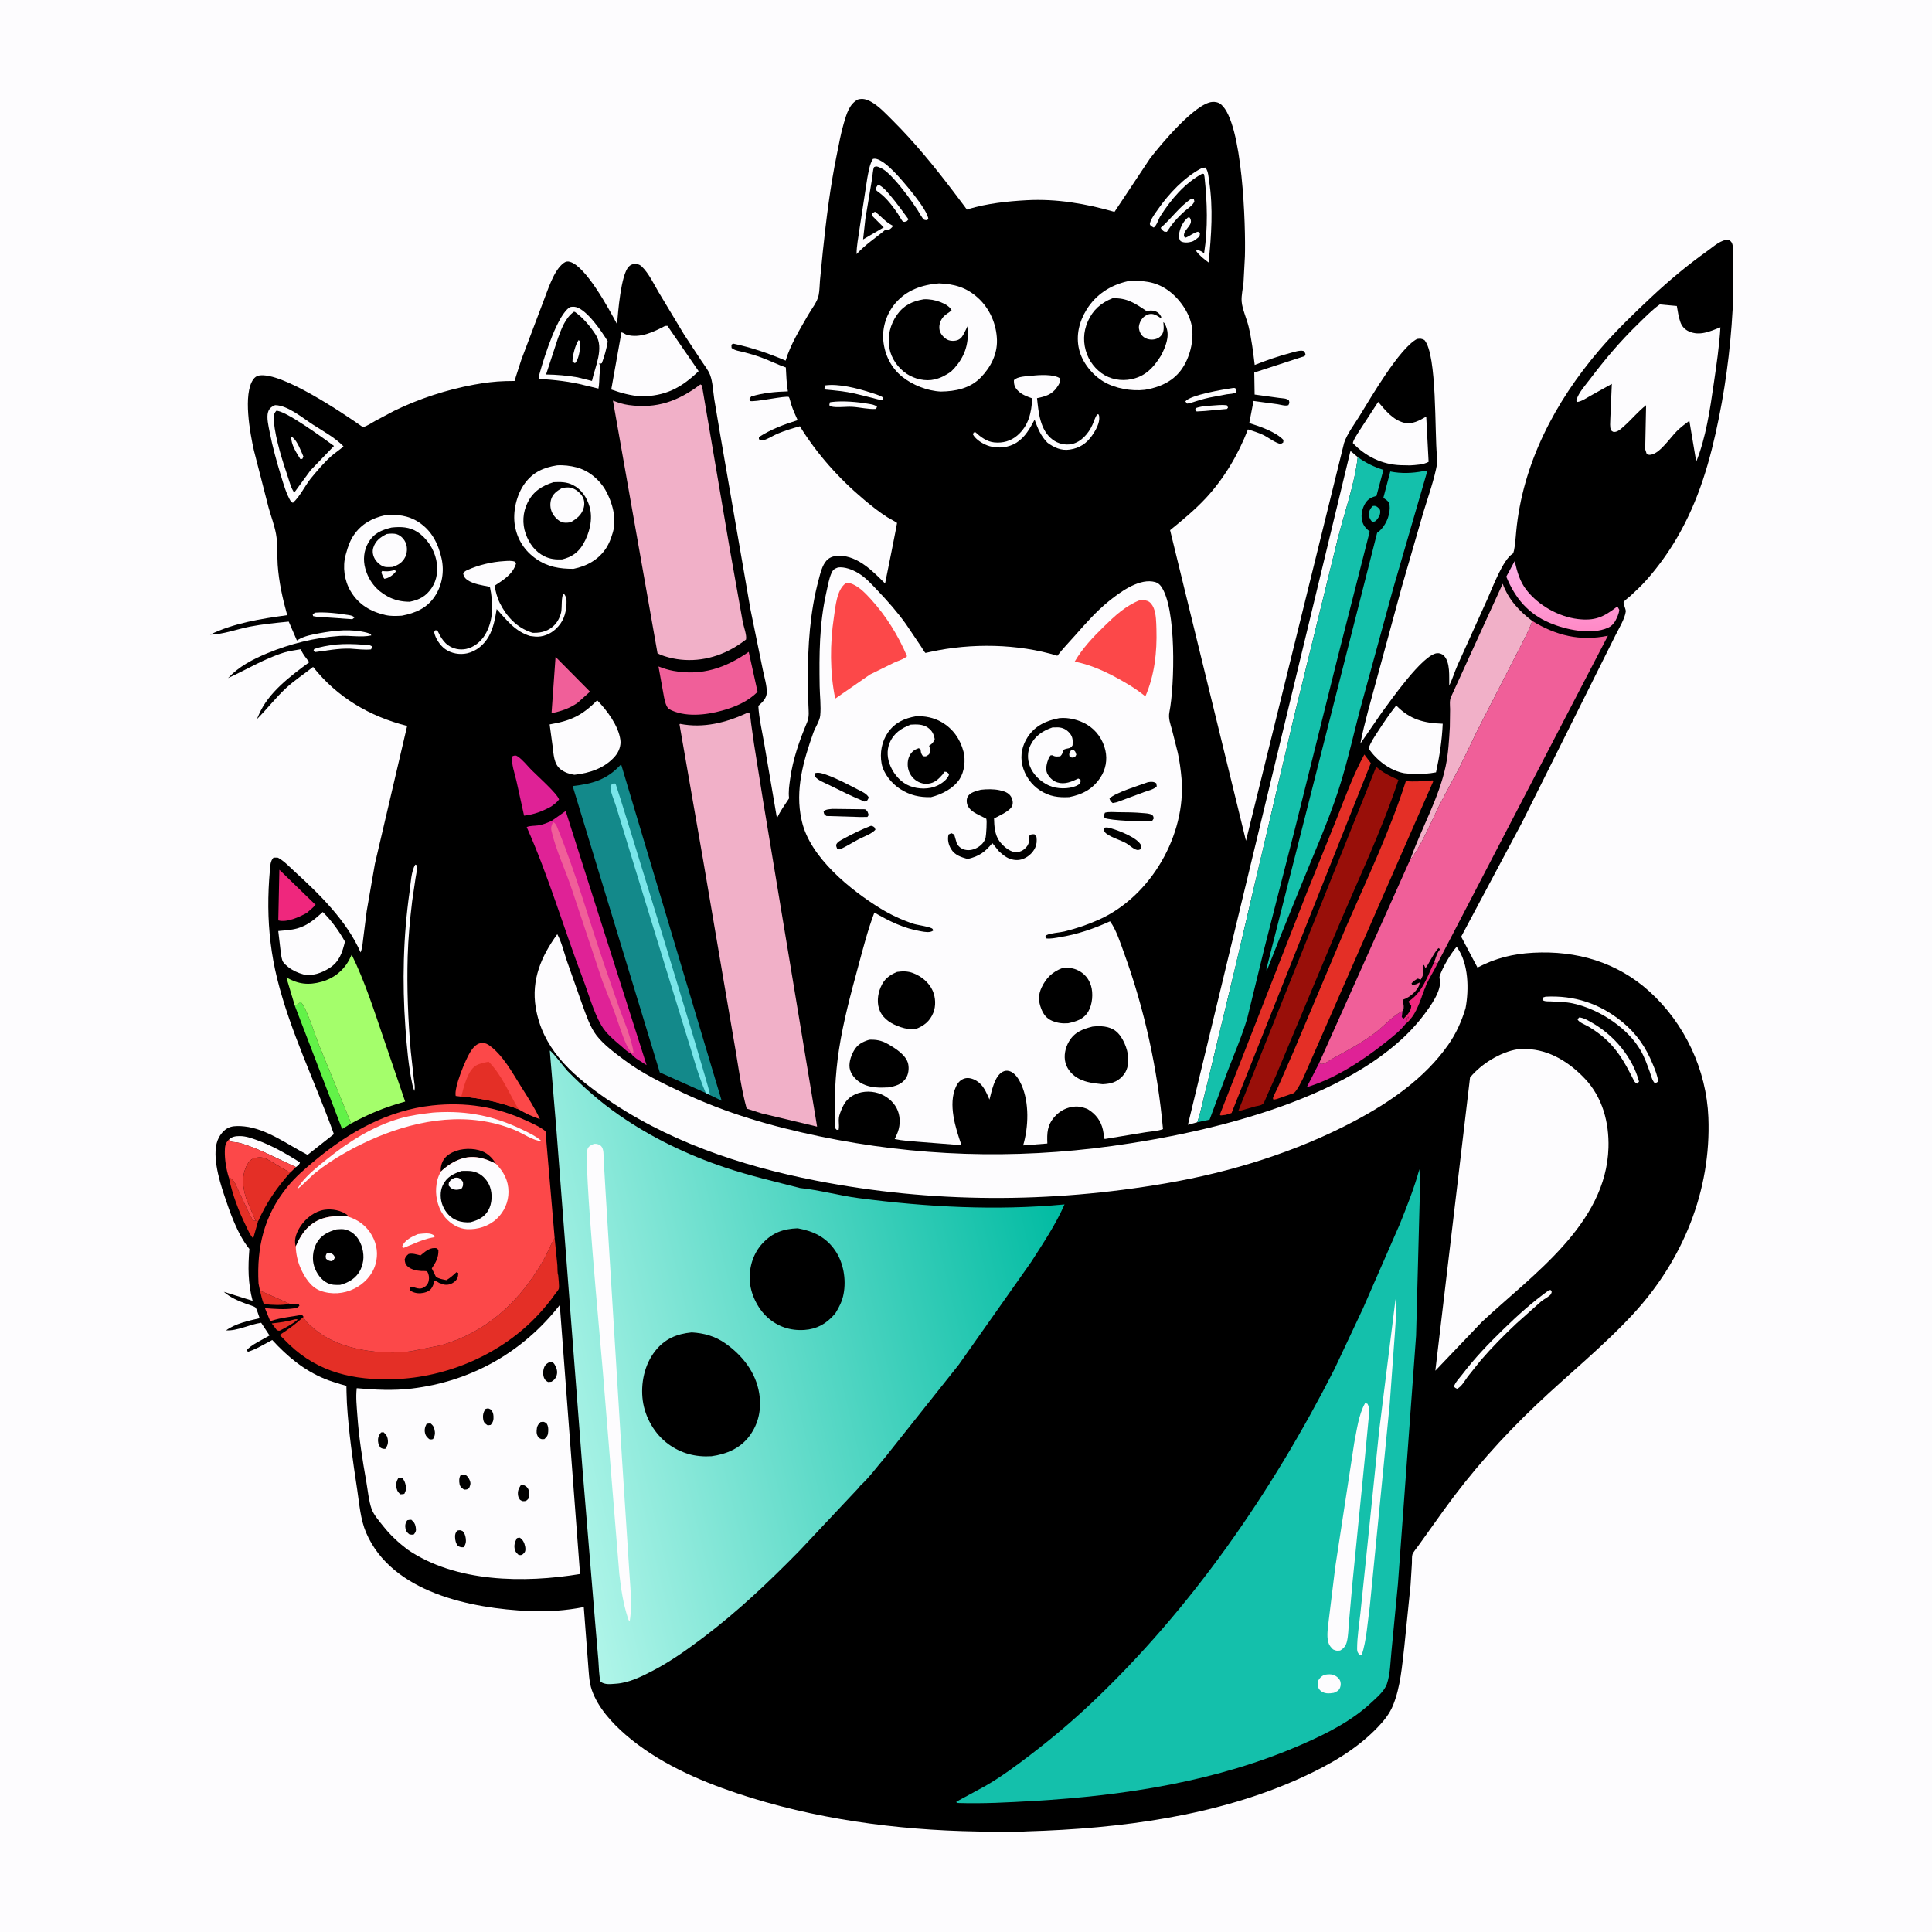<svg version="1.1" xmlns="http://www.w3.org/2000/svg" style="display: block;" viewBox="0 0 2048 2048" width="1024" height="1024">
<defs>
	<linearGradient id="Gradient1" gradientUnits="userSpaceOnUse" x1="1657.61" y1="667.063" x2="1655.61" y2="598.492">
		<stop class="stop0" offset="0" stop-opacity="1" stop-color="rgb(255,138,199)"/>
		<stop class="stop1" offset="1" stop-opacity="1" stop-color="rgb(252,177,231)"/>
	</linearGradient>
	<linearGradient id="Gradient2" gradientUnits="userSpaceOnUse" x1="1138.56" y1="1325.35" x2="560.118" y2="1463.68">
		<stop class="stop0" offset="0" stop-opacity="1" stop-color="rgb(0,187,162)"/>
		<stop class="stop1" offset="1" stop-opacity="1" stop-color="rgb(176,245,233)"/>
	</linearGradient>
</defs>
<path transform="translate(0,0)" fill="rgb(253,252,254)" d="M -0 -0 L 2048 0 L 2048 2048 L -0 2048 L -0 -0 z"/>
<path transform="translate(0,0)" fill="rgb(0,0,0)" d="M 909.344 105.5 C 914.474 104.027 918.826 105.333 923.38 107.876 C 931.782 112.569 939.215 120.677 946.006 127.419 C 969.458 150.705 990.75 176.907 1010.75 203.206 L 1022.26 218.467 C 1022.57 218.891 1024.77 222.008 1024.97 222.089 C 1025.46 222.282 1025.98 221.78 1026.48 221.628 C 1046.2 215.697 1067.83 213.338 1088.36 212.232 C 1120.07 210.525 1151.03 215.872 1181.41 224.587 L 1219.02 168.034 C 1230.34 153.221 1266.74 109.738 1284.91 108.06 C 1288.24 107.753 1291.84 108.513 1294.43 110.723 C 1317.4 130.335 1320.62 240.104 1319.65 271.847 L 1318.19 299.271 C 1317.59 305.622 1315.77 313.136 1316.2 319.421 C 1316.76 327.487 1321.62 337.988 1323.55 346.088 C 1326.74 359.515 1328.41 373.191 1330.04 386.875 C 1342.5 381.969 1354.74 377.653 1367.72 374.225 C 1371.55 373.213 1377.73 371.034 1381.57 372.002 C 1383.11 372.391 1383.3 374.169 1383.89 375.5 L 1382.99 377.5 L 1329.58 394.913 L 1329.96 418.236 L 1356.5 421.88 C 1359.92 422.365 1363.63 422.054 1366.31 424.5 C 1367.03 427.15 1366.98 427.033 1365.74 429.5 C 1362.48 430.685 1357.64 428.993 1354.19 428.479 L 1328.79 425.043 L 1324.28 448.465 C 1335.71 452.11 1352.15 457.638 1360.57 466.423 L 1360.23 469.124 L 1357.78 470.581 C 1352.85 470.253 1343.83 463.245 1338.75 460.92 C 1333.59 458.564 1328.3 456.854 1322.89 455.191 C 1312.57 481.813 1297.67 507.177 1278.15 528.121 C 1266.66 540.449 1253.42 551.405 1240.35 562.005 L 1320.78 891.261 L 1424.81 469.5 C 1427.98 459.904 1435.61 449.946 1440.93 441.318 C 1453.39 421.105 1483.42 369.21 1502.14 359.31 C 1505.65 358.844 1506.85 358.836 1509.99 360.5 C 1523.61 376.383 1520.62 459.078 1523.26 483.565 C 1523.52 485.916 1523.98 488.311 1523.57 490.669 C 1520.58 508.111 1513.74 526.759 1508.62 543.749 L 1485.98 622.025 L 1459.2 720.562 C 1453.17 743.046 1446.53 765.425 1442.02 788.276 L 1464.62 755.463 C 1474.32 742.416 1507.97 694.017 1523.3 692.41 C 1525.69 692.159 1528.65 693.144 1530.4 694.864 C 1537.58 701.93 1536.02 717.347 1536.24 726.77 C 1539.73 719.808 1541.97 711.917 1545.21 704.741 L 1576.69 635.034 C 1581.98 623.163 1593.29 592.905 1603.55 586.928 C 1605.59 585.738 1606.89 567.119 1607.2 563.816 C 1613.9 491.503 1648.47 425.982 1695.13 371.322 C 1712.19 351.339 1731.97 332.256 1751.16 314.313 C 1769.74 296.926 1789.43 280.547 1810.16 265.81 C 1816.52 261.287 1824.43 253.81 1832.5 254.08 C 1834.56 255.758 1835.73 256.32 1836.41 259.006 C 1837.57 263.548 1837.21 269.468 1837.35 274.179 L 1837.39 311.576 C 1835.86 355.624 1830.81 399.805 1822.08 443 C 1812.94 488.204 1800.97 530.286 1777.49 570.402 C 1768.3 586.103 1757.44 601.172 1745.36 614.773 C 1739.98 620.826 1734.13 626.323 1728.18 631.8 C 1726.62 633.237 1721.98 636.563 1721.12 638.256 C 1720.52 639.422 1723.6 646.206 1723.4 648.087 C 1722.59 655.584 1715.71 666.891 1712.2 673.938 L 1613.21 872.285 L 1548.91 992.926 L 1566.19 1025.65 C 1585.26 1015.66 1603.74 1011.09 1625.31 1009.94 C 1671.23 1007.48 1714.12 1019.88 1748.6 1051.13 C 1785.97 1085.01 1808.94 1134.01 1810.95 1184.5 C 1814.03 1262.06 1783.88 1335.82 1731.44 1392.66 C 1699.56 1427.21 1662.46 1456.93 1628.41 1489.3 C 1592.25 1523.68 1559.39 1560.57 1530.27 1601.09 L 1503.53 1638.48 C 1501.93 1640.83 1498.04 1645.19 1497.21 1647.82 C 1496.5 1650.08 1496.84 1654.46 1496.7 1656.94 L 1495.27 1679.97 L 1488.67 1745.16 C 1486.22 1765.97 1484.64 1788.13 1476.67 1807.72 C 1473.19 1816.28 1467.71 1823.24 1461.43 1829.92 C 1438.79 1853.97 1410.19 1870.36 1380.46 1883.98 C 1290.35 1925.27 1187.07 1938.38 1088.75 1941.31 C 1070.92 1942.39 1053.09 1941.75 1035.25 1941.43 C 949.747 1939.92 862.75 1928.18 781.445 1901.01 C 739.482 1886.99 696.885 1868.09 663.122 1838.86 C 648.568 1826.26 633.934 1810.18 627.407 1791.65 C 624.22 1782.6 624.121 1771.46 623.28 1761.87 L 618.829 1703.56 C 599.74 1707.29 580.6 1708.62 561.178 1707.77 C 499.406 1705.07 415.331 1688.32 388.053 1624.57 C 382.043 1610.53 380.922 1594.01 378.641 1579 C 373.99 1548.39 369.58 1518.24 367.735 1487.3 L 367.333 1476.02 C 367.313 1475.13 367.277 1469.29 367.21 1469.23 C 366.663 1468.73 362.303 1467.73 361.331 1467.43 C 355.585 1465.64 349.809 1463.94 344.243 1461.64 C 321.994 1452.44 304.781 1438.05 288.591 1420.47 C 280.356 1424.8 271.867 1430.09 263 1432.93 L 261.44 1431.59 C 264.716 1426.21 279.97 1419.22 285.721 1415.69 L 276.857 1402.2 C 264.597 1403.9 251.921 1410.92 239.684 1410.28 C 249.508 1402.98 263.477 1400.11 275.242 1397.35 C 274.458 1395.35 272.053 1387.05 270.811 1386.02 C 268.864 1384.42 263.796 1383.18 261.322 1382.24 C 252.5 1378.91 244.414 1375.67 237.264 1369.38 L 267.788 1378.92 C 262.773 1360.1 262.852 1343.22 264.357 1323.96 C 251.722 1308.48 243.69 1285.01 237.428 1266.18 C 232.191 1250.43 223.546 1221.53 231.984 1205.9 C 234.728 1200.82 238.892 1196.2 244.562 1194.56 C 248.934 1193.3 254.506 1193.58 259.027 1194.04 C 282.543 1196.45 305.312 1213.56 326.016 1224.21 L 353.939 1202.19 C 334.35 1147.46 307.605 1093.49 293.713 1037 C 287.622 1012.23 284.633 987.002 284.425 961.5 C 284.321 948.625 284.929 935.534 286.073 922.71 C 286.506 917.869 286.492 912.608 290 909.045 L 294.5 909.142 C 301.127 912.593 307.045 919.068 312.584 924.108 C 339.1 948.238 367.668 976.392 382.267 1009.63 C 384.194 1004.7 384.56 998.799 385.21 993.549 L 388.729 965.707 L 397.425 915.662 L 431.601 769.51 C 391.837 759.504 357.463 739.188 331.874 706.967 C 322.282 714.649 312.152 721.095 303.083 729.525 C 292.137 739.698 282.952 751.75 272.329 762.323 L 274.402 757.56 C 284.512 733.965 307.893 716.683 327.909 701.916 C 324.585 697.84 321.628 694.045 319.207 689.344 L 318.65 688.234 C 312.973 689.317 306.938 689.923 301.421 691.619 C 280.401 698.079 261.598 709.733 241.735 718.792 C 253.265 706.511 267.873 698.894 283.279 692.484 C 307.444 682.428 333.714 675.912 359.906 674.099 C 370.618 673.357 383.319 675.903 393.549 673.551 L 393 672.01 L 389 670.696 C 372.778 666.387 354.976 668.218 338.691 671.223 C 330.757 672.687 322.902 674.031 315.895 678.201 L 314.731 678.917 L 306.081 658.919 C 292.291 660.314 278.484 661.588 264.864 664.242 C 251.302 666.885 236.377 672.585 222.701 672.734 C 247.931 660.393 276.882 655.884 304.462 652.098 C 299.563 634.605 295.587 616.713 294.345 598.557 C 293.621 587.974 294.513 576.452 292.601 566.058 C 290.891 556.763 287.266 547.241 284.714 538.079 L 269.153 477.502 C 265.053 459.219 257.446 417.968 268.437 402.232 C 269.98 400.022 271.992 398.474 274.688 398.033 C 298.579 394.134 363.171 437.693 384.714 452.807 C 389.156 451.634 393.45 448.61 397.439 446.359 L 417.758 435.541 C 444.118 422.667 473.544 413.069 502.389 407.77 C 513.555 405.718 524.654 404.266 536.006 403.993 C 536.993 403.969 545.389 403.888 545.436 403.842 C 545.658 403.628 546.704 399.731 546.888 399.14 L 552.725 381.058 L 575.614 320.521 C 580.488 308.374 586.672 286.592 597.703 278.672 C 599.891 277.101 601.709 276.856 604.272 277.59 C 621.172 282.428 645.761 327.868 654.097 343.671 C 655.162 331.144 658.153 291.254 666.5 282.675 C 668.278 280.848 669.778 280.076 672.281 279.951 C 675.678 279.782 677.887 280.197 680.406 282.621 C 687.751 289.686 693.129 301.192 698.331 309.992 L 725.25 354.781 L 743.79 382.902 C 746.728 387.347 750.846 392.473 752.7 397.383 C 755.605 405.075 755.882 414.785 757.127 422.963 L 763.399 460.389 L 795.527 646 L 808.708 710.39 C 810.169 717.646 813.154 727.067 812.784 734.476 C 812.512 739.913 808.776 743.893 804.94 747.288 L 803.865 748.218 C 804.585 761.609 808.051 775.973 810.279 789.257 L 823.604 867.346 C 827.052 859.871 831.912 853.094 836.461 846.255 C 835.552 839.359 836.693 832.274 837.64 825.426 C 840.518 804.617 847.4 785.071 855.5 765.773 C 858.113 759.548 857.113 753.665 856.933 747.077 L 856.371 719.5 C 856.273 684.88 858.63 648.93 867.561 615.421 C 869.405 608.504 871.357 599.313 876.366 593.949 C 879.861 590.207 885.217 588.986 890.156 589.102 C 909.705 589.56 925.362 605.568 938.223 618.527 C 939.253 613.916 951.079 554.689 950.915 554.346 C 950.662 553.821 942.037 549.201 940.72 548.36 C 931.871 542.705 923.872 536.326 915.84 529.585 C 889.482 507.465 865.99 481.241 847.903 451.87 C 839.731 454.147 831.799 456.53 823.975 459.855 C 819.217 461.877 814.044 465.455 809.125 466.724 C 806.831 467.316 806.395 466.68 804.46 465.541 L 804.5 463.308 C 817.306 455.039 831.081 449.893 845.548 445.414 C 842.975 439.87 840.506 434.202 838.604 428.391 C 838.139 426.969 837.054 421.832 836.267 420.923 C 834.445 418.817 798.396 426.942 794.935 425 L 794.505 422.685 L 796.249 420.33 C 809.005 416.404 821.922 415.275 835.19 414.873 C 833.675 406.599 833.552 397.931 833.025 389.537 C 824.14 386.452 815.746 382.123 806.886 378.925 C 800.822 376.737 794.588 374.844 788.338 373.264 C 784.137 372.202 778.829 371.715 775.5 368.807 L 775.309 365.5 L 777 364.208 C 796.691 368.344 814.395 374.436 832.834 382.269 C 837.766 365.396 848.09 348.843 856.801 333.611 C 860.504 327.137 866.354 320.173 867.834 312.78 C 868.83 307.808 868.759 302.334 869.217 297.27 L 872.236 266.534 C 875.88 231.854 880.162 197.222 887.209 163.043 C 889.457 152.141 891.333 141.101 894.539 130.425 C 897.394 120.918 900.082 110.507 909.344 105.5 z"/>
<path transform="translate(0,0)" fill="rgb(228,47,38)" d="M 312.798 1398.5 C 314.546 1398.3 313.582 1398.29 315.682 1398.71 C 310.863 1403.06 304.274 1406.49 298.547 1409.54 C 295.981 1410.91 296.252 1410.93 293.5 1410.08 L 288.072 1402.9 C 296.615 1401.99 304.523 1400.9 312.798 1398.5 z"/>
<path transform="translate(0,0)" fill="rgb(20,192,171)" d="M 1454.87 536.5 L 1456.59 536.228 C 1458.03 536.189 1459.35 536.832 1460.42 537.734 C 1462.28 539.303 1463.06 539.853 1463.11 542.419 C 1463.19 546.266 1460.95 549.358 1458.5 552.072 C 1456.67 553.117 1456.48 553.128 1454.5 553.109 C 1452.64 550.956 1451.56 549.209 1451.18 546.319 C 1450.65 542.339 1452.44 539.416 1454.87 536.5 z"/>
<path transform="translate(0,0)" fill="rgb(253,252,254)" d="M 1291.93 429.413 C 1294.92 429.187 1297.52 429.272 1300.5 429.58 L 1301.76 432 L 1300.69 433.5 L 1277.24 435.672 L 1268.5 436.176 L 1266.94 434.5 L 1267.5 432.634 C 1274.57 430.007 1284.41 430.125 1291.93 429.413 z"/>
<path transform="translate(0,0)" fill="rgb(253,252,254)" d="M 333.673 649.5 L 334.554 649.402 C 344.564 648.679 356.74 649.972 366.68 651.554 C 370.134 652.104 373.172 652.116 375.82 654.5 L 373.5 656.362 L 347.084 654.549 C 342.125 654.21 336.795 654.287 331.962 653.095 L 331.474 651.5 L 333.673 649.5 z"/>
<path transform="translate(0,0)" fill="rgb(228,47,38)" d="M 275.561 1368.08 L 307.428 1382.24 C 297.645 1383.77 289.439 1383.53 279.632 1382.35 C 277.777 1377.78 276.765 1372.86 275.561 1368.08 z"/>
<path transform="translate(0,0)" fill="rgb(253,252,254)" d="M 879.699 426.5 L 881.55 426.153 C 893.394 424.687 908.985 426.013 920.698 428.09 C 923.918 428.661 927.083 428.966 929.664 431.133 L 928.668 433.5 C 920.698 434.085 911.374 431.702 903.243 431.248 C 896.858 430.892 886.857 432.431 881 430.883 C 880.235 430.681 879.714 429.961 879.071 429.5 L 879.699 426.5 z"/>
<path transform="translate(0,0)" fill="rgb(253,252,254)" d="M 1259.34 230.5 L 1261.2 230.688 C 1265.96 238.318 1255.55 242.183 1255.06 248.999 C 1254.92 250.985 1255.26 250.737 1256.5 252.039 C 1261.35 250.362 1264.88 246.699 1270 245.615 L 1272.01 247.5 L 1271.5 250.686 C 1269.21 252.498 1266.19 255.32 1263.43 256.158 C 1259.82 257.25 1254.66 257.656 1251.41 255.59 C 1249.92 253.249 1249.48 251.663 1249.77 248.944 C 1250.5 242.117 1253.99 234.801 1259.34 230.5 z"/>
<path transform="translate(0,0)" fill="rgb(253,252,254)" d="M 1263.14 210.5 L 1265.5 210.842 L 1266.07 213.5 C 1264.78 217.61 1258.66 221.188 1255.5 224.072 C 1250.35 228.776 1245.26 233.882 1241.21 239.58 L 1236.9 245.76 L 1234.11 245.5 C 1232.37 244.227 1231.36 243.464 1230.41 241.5 C 1241.74 231.734 1250.46 218.645 1263.14 210.5 z"/>
<path transform="translate(0,0)" fill="rgb(253,252,254)" d="M 1306.68 411.354 C 1308.94 411.249 1308.55 410.891 1310.5 412.432 L 1310.66 415.684 C 1307.91 417.649 1303.79 417.442 1300.5 417.964 L 1282.25 421.41 C 1275.2 422.964 1268.35 425.038 1261.5 427.297 L 1258.5 427.851 L 1256.48 425.527 C 1261.85 418.616 1297.12 412.777 1306.68 411.354 z"/>
<path transform="translate(0,0)" fill="rgb(253,252,254)" d="M 930.226 196.5 L 932.377 196.429 C 937.103 199.135 940.258 203.142 943.739 207.237 C 950.613 215.321 956.815 223.95 963.09 232.5 L 961.223 234.5 L 958.961 235.175 C 958.368 235.169 957.708 235.159 957.215 234.829 C 955.827 233.901 952.883 228.124 951.747 226.5 C 946.082 218.399 939.898 209.938 931.838 204.059 C 930.033 202.743 928.758 202.189 928.015 200 L 930.226 196.5 z"/>
<path transform="translate(0,0)" fill="rgb(253,252,254)" d="M 354.689 683.348 L 356.452 683.194 C 365.974 682.393 375.45 682.642 384.969 683.372 C 388.514 683.644 391.968 683.169 394.708 685.5 L 393.305 688.391 C 386.162 689.103 378.256 687.991 371.061 687.58 C 358.344 687.205 346.493 689.679 334 691.207 L 332.32 689.87 L 333 688.023 C 339.845 685.431 347.47 684.43 354.689 683.348 z"/>
<path transform="translate(0,0)" fill="rgb(253,252,254)" d="M 874.886 408.5 C 889.212 406.607 908.266 411.483 922 415.857 C 926.836 417.398 932.065 418.806 936.393 421.5 L 936.062 423.5 C 932.659 424.36 928.604 422.762 925.241 421.913 L 905.803 417.119 C 895.656 414.843 885.335 413.904 875 412.95 L 873.933 411.5 L 874.886 408.5 z"/>
<path transform="translate(0,0)" fill="rgb(228,47,38)" d="M 242.585 1248.23 C 245.916 1249.33 247.582 1251.36 249.262 1254.5 L 251.276 1258.74 L 262.083 1281.99 L 268.157 1293.81 L 270.964 1293.94 C 271.816 1294.22 272.735 1294.41 273.479 1294.92 L 268.403 1312.7 C 265.161 1309.5 262.747 1303.61 260.725 1299.5 C 252.805 1283.4 246.183 1265.82 242.585 1248.23 z"/>
<path transform="translate(0,0)" fill="rgb(253,252,254)" d="M 1674.01 1078.5 C 1679 1078.84 1684.06 1082.1 1688.33 1084.55 C 1711.09 1097.65 1730.59 1120.75 1737.44 1146.5 L 1735.5 1148.74 C 1732.76 1147.36 1732.63 1146.67 1731.29 1144.02 C 1722.56 1126.75 1714.73 1112.33 1699.75 1099.5 C 1694.89 1095.33 1689.43 1091.51 1683.92 1088.24 C 1680.6 1086.26 1673.9 1083.97 1672.18 1080.5 L 1674.01 1078.5 z"/>
<path transform="translate(0,0)" fill="rgb(253,252,254)" d="M 242.759 1207.9 C 245.858 1204.81 249.884 1204.29 254.145 1204.29 C 260.548 1204.28 266.511 1206.44 272.459 1208.59 C 288.302 1214.33 303.667 1223.15 317.926 1232.11 C 317.577 1234.61 315.581 1235.53 313.727 1237.14 C 296.721 1229.62 281.031 1220.89 263.415 1214.56 C 259.395 1213.11 255.43 1211.72 251.209 1210.98 C 249.628 1210.7 245.805 1210.63 244.527 1210.01 C 243.704 1209.6 243.348 1208.6 242.759 1207.9 z"/>
<path transform="translate(0,0)" fill="rgb(253,252,254)" d="M 1642.15 1367.5 L 1644 1367.6 L 1644.91 1369.5 C 1644.59 1370.33 1644.45 1371.27 1643.94 1372 C 1642.33 1374.3 1636.37 1377.33 1633.85 1379.41 L 1607.3 1403.1 C 1594.25 1415.4 1581.41 1428.35 1569.71 1441.95 L 1555.92 1459.21 C 1552.84 1463.36 1549.28 1470.07 1544.5 1472.19 C 1543.09 1471.6 1542.39 1470.99 1541.24 1470 C 1542.28 1465.63 1547.37 1460.49 1550.19 1456.79 C 1563.22 1439.68 1577.75 1424.52 1593.15 1409.55 C 1608.82 1394.3 1624.34 1380.22 1642.15 1367.5 z"/>
<path transform="translate(0,0)" fill="rgb(253,252,254)" d="M 1638.37 1056.5 C 1668.84 1054.95 1695.64 1063.68 1719.38 1083.07 C 1734.82 1095.69 1744.52 1109.85 1752.04 1128.17 C 1754.44 1134.01 1757.08 1140.18 1757.73 1146.5 L 1754.51 1148.5 C 1751.42 1145.95 1750.23 1140.13 1748.86 1136.31 C 1746.04 1128.5 1743.26 1120.61 1739.09 1113.41 C 1732.03 1101.23 1721.71 1091.24 1710.31 1083.12 C 1697.58 1074.04 1682.46 1066.92 1667.15 1063.62 C 1659.66 1062 1651.86 1061.93 1644.23 1061.55 C 1641.33 1061.41 1637.38 1061.86 1635.07 1060 L 1635.21 1057.5 L 1638.37 1056.5 z"/>
<path transform="translate(0,0)" fill="rgb(253,252,254)" d="M 440.262 916.5 L 441.828 917.185 C 442.472 921.665 441.195 926.401 440.492 930.854 L 436.925 955.184 C 434.597 974.622 432.684 994.521 432.145 1014.09 C 431.23 1047.28 432.52 1081.16 435.428 1114.23 L 438.704 1143.93 C 439.112 1147.68 440.352 1152.94 439.144 1156.5 L 437.318 1150.47 C 433.008 1130.59 431.207 1109.59 429.75 1089.31 C 426.292 1041.18 427.408 992.565 434.237 944.783 C 435.395 936.677 435.846 923.285 440.262 916.5 z"/>
<path transform="translate(0,0)" fill="rgb(253,252,254)" d="M 1273.3 178.5 L 1277.5 177.581 L 1278.19 178.243 C 1280.72 181.37 1281.11 187.848 1281.71 191.758 C 1286.16 220.705 1284.09 249.304 1281.17 278.243 C 1276.28 274.668 1271.51 270.929 1267.92 266 L 1269 264.981 C 1271.32 265.549 1273.01 265.968 1274.95 267.426 L 1276.39 268.551 C 1280.61 241.708 1279.75 214.465 1276.84 187.5 L 1276.24 184.5 L 1274.5 184.058 C 1255.88 194.151 1241.32 211.351 1230.07 229.071 C 1227.84 232.574 1226.22 239.062 1223 241.224 L 1219.92 239.5 C 1218.94 237.774 1218.58 238.03 1219.18 235.949 C 1220.55 231.203 1224.57 226.069 1227.36 222.045 C 1239.02 205.287 1255.11 188.183 1273.3 178.5 z"/>
<path transform="translate(0,0)" fill="rgb(239,39,125)" d="M 296.146 921.972 L 333.296 958.004 L 334.574 959.043 C 331.799 962.265 328.398 964.97 325.201 967.764 C 317.231 972.094 304.256 978.177 295.003 975.676 L 296.146 921.972 z"/>
<path transform="translate(0,0)" fill="rgb(253,252,254)" d="M 925.318 168.5 L 926.704 168.248 C 933.416 167.948 943.097 177.414 947.687 181.986 C 955.303 189.573 984.083 222.697 984.074 232.5 L 982 233.388 C 981.167 233.193 980.221 233.265 979.5 232.803 C 977.711 231.657 974.068 224.766 972.72 222.731 C 965.073 211.183 956.974 200.012 947.585 189.792 C 943.31 185.139 938.035 179.582 932.035 177.328 C 929.465 176.362 928.955 176.047 926.5 177.163 C 925.021 181.058 925.126 185.645 924.371 189.772 L 917.328 232.041 L 914.924 253.816 L 936.794 241.025 L 924.373 228.63 L 924.5 226.247 L 927.5 224.41 C 933.876 228.984 938.45 235.143 945.56 238.824 L 946.643 239.354 C 945.351 241.687 943.649 242.708 941.5 244.143 L 938.671 243.413 C 928.048 252.448 917.664 258.854 908.015 269.355 C 907.964 260.51 909.967 251.58 911.087 242.817 L 919.332 189.049 C 920.711 182.24 921.624 174.47 925.318 168.5 z"/>
<path transform="translate(0,0)" fill="rgb(240,95,153)" d="M 588.909 696.335 L 625.435 733.198 L 612.231 745.027 C 603.507 751.115 594.896 753.803 584.647 756.123 L 588.909 696.335 z"/>
<path transform="translate(0,0)" fill="rgb(98,242,72)" d="M 312.519 1066.09 L 313.388 1065.66 C 315.478 1064.63 317.05 1063.91 318.5 1062 C 324.553 1066.5 334.568 1098.94 338.277 1108.06 L 372.302 1190.91 L 362.649 1196.78 L 312.519 1066.09 z"/>
<path transform="translate(0,0)" fill="rgb(252,72,73)" d="M 242.585 1248.23 C 239.864 1239.74 238.172 1229.29 238.317 1220.38 C 238.404 1214.99 238.823 1211.7 242.759 1207.9 C 243.348 1208.6 243.704 1209.6 244.527 1210.01 C 245.805 1210.63 249.628 1210.7 251.209 1210.98 C 255.43 1211.72 259.395 1213.11 263.415 1214.56 C 281.031 1220.89 296.721 1229.62 313.727 1237.14 L 307.51 1243.15 L 284.56 1229.6 C 279.961 1226.72 275.617 1226.21 270.327 1227.51 C 266.479 1228.46 263.858 1231.09 262.036 1234.5 C 255.785 1246.19 257.216 1258.97 261.177 1271.07 L 270.964 1293.94 L 268.157 1293.81 L 262.083 1281.99 L 251.276 1258.74 L 249.262 1254.5 C 247.582 1251.36 245.916 1249.33 242.585 1248.23 z"/>
<path transform="translate(0,0)" fill="rgb(223,34,150)" d="M 543.379 801.5 C 546.001 800.814 546.48 800.325 548.88 801.928 C 554.084 805.404 559.014 811.741 563.42 816.244 C 568.651 821.587 591.211 841.663 592.585 847.5 C 590.269 850.689 587.366 852.662 584.204 854.964 C 574.859 860.048 566.148 863.42 555.544 864.622 L 547.396 827.665 C 545.8 820.302 541.358 808.83 543.379 801.5 z"/>
<path transform="translate(0,0)" fill="url(#Gradient1)" d="M 1605.63 594.752 C 1608.19 605.863 1611 616.359 1618.18 625.5 C 1630.92 641.73 1652.08 653.712 1672.55 656.194 C 1690.27 658.343 1699.75 654.24 1713.5 643.577 L 1715.07 643.825 L 1716.5 646.417 C 1716.13 650.854 1714.13 654.424 1712.24 658.376 C 1710.08 661.597 1708.2 663.819 1704.55 665.435 C 1686.8 673.294 1660.32 667.643 1643.19 660.472 C 1619.93 650.734 1606.09 634.064 1596.72 611.251 L 1605.63 594.752 z"/>
<path transform="translate(0,0)" fill="rgb(223,34,150)" d="M 1398.27 1127.02 C 1399.35 1127.29 1400.39 1127.81 1401.5 1127.82 C 1404.42 1127.82 1410.27 1123.39 1413 1121.89 C 1428.74 1113.26 1444.52 1105.01 1458.77 1093.96 C 1468.15 1086.69 1476.26 1076.85 1486.85 1071.61 L 1485.94 1078 C 1487.46 1079.61 1486.75 1079.07 1487.89 1079.83 L 1490.26 1080.4 L 1493.51 1077.5 C 1492.48 1081.06 1490.55 1080.67 1490.38 1084.88 C 1484.37 1092.63 1476.08 1099.06 1468.42 1105.17 C 1444.42 1124.3 1414.86 1143.57 1385.26 1152.44 L 1398.27 1127.02 z"/>
<path transform="translate(0,0)" fill="rgb(228,47,38)" d="M 270.964 1293.94 L 261.177 1271.07 C 257.216 1258.97 255.785 1246.19 262.036 1234.5 C 263.858 1231.09 266.479 1228.46 270.327 1227.51 C 275.617 1226.21 279.961 1226.72 284.56 1229.6 L 307.51 1243.15 C 293.083 1259.34 282.331 1275.04 273.479 1294.92 C 272.735 1294.41 271.816 1294.22 270.964 1293.94 z"/>
<path transform="translate(0,0)" fill="rgb(253,252,254)" d="M 1093.24 398.388 C 1101.15 397.379 1117.45 396.413 1123.74 401.187 C 1124.26 405.098 1122.43 407.645 1120.29 410.739 C 1115.02 418.359 1107.86 420.348 1099.28 422.083 C 1100.96 437.481 1102.39 455.91 1115.87 466.072 C 1121.45 470.279 1128.96 472.16 1135.88 470.771 C 1146.04 468.731 1153.86 459.547 1157.95 450.5 C 1159.69 446.664 1160.74 442.748 1163 439.143 L 1164.5 439.275 C 1164.87 440.144 1165.06 440.45 1165.19 441.5 C 1166.04 448.265 1161.48 456.183 1157.7 461.601 C 1151.75 470.147 1144.4 475.026 1134.04 476.581 C 1124.94 477.946 1117.54 474.515 1110.34 469.3 C 1103.23 462.131 1100.1 454.104 1096.72 444.848 C 1091.77 454.131 1086.7 463.437 1077.56 469.234 C 1069.3 474.464 1058.45 475.671 1049.09 473.015 C 1042.89 471.257 1034.64 466.428 1031.41 460.66 L 1032.11 458.5 L 1034 458.186 C 1039.61 463.364 1046.17 468.233 1054.04 469 C 1062.97 469.871 1071.29 467.646 1078.22 461.769 C 1090.39 451.44 1093.37 437.54 1094.24 422.305 C 1088.68 420.284 1083.17 418.435 1078.94 414.075 C 1075.62 410.654 1074.69 407.661 1074.83 403 C 1078.4 398.966 1088.07 398.904 1093.24 398.388 z"/>
<path transform="translate(0,0)" fill="rgb(253,252,254)" d="M 561.935 674.169 C 545.98 669.307 537.294 657.452 526.502 645.641 C 524.87 655.593 523.033 665.989 517.979 674.845 C 513.062 683.459 504.811 690.451 494.997 692.577 C 487.255 694.254 478.408 692.697 471.936 688.083 C 466.402 684.138 461.482 676.632 460.183 670 L 461.5 668.093 C 462.167 668.207 462.919 668.09 463.5 668.436 C 464.051 668.763 466.02 673.084 466.617 674.103 C 468.805 677.84 471.309 681.319 474.87 683.863 C 480.495 687.88 487.237 689.248 494 687.933 C 501.97 686.383 509.426 680.417 513.688 673.65 C 523.513 658.054 522.916 639.293 519.316 622.042 C 511.793 620.548 501.847 619.236 495.5 614.848 C 492.979 613.105 491.47 611.045 491.012 608 C 492.076 605.972 493.343 605.227 495.4 604.294 C 507.365 598.86 521.346 595.554 534.43 594.792 C 538.453 594.557 542.268 594.075 546.103 595.5 L 546.986 597.5 C 543.535 608.868 533.54 614.718 524.225 620.951 C 525.539 627.376 526.929 633.452 529.897 639.369 C 537.032 653.594 547.949 665.403 563.341 670.372 L 564.645 670.783 L 566.026 670.811 C 574.295 670.891 581.713 668.728 587.664 662.648 C 591.222 659.013 593.733 653.933 594.844 649 C 595.922 644.217 594.734 631.721 597.5 629.085 C 600.45 632.335 600.745 636.122 600.511 640.381 C 599.928 651.019 596.977 659.506 588.958 666.903 C 583.127 672.282 575.334 675.42 567.39 674.807 L 561.935 674.169 z"/>
<path transform="translate(0,0)" fill="rgb(253,252,254)" d="M 342.137 966.776 C 351.281 975.645 359.441 987.058 365.674 998.165 C 362.849 1009.78 359.699 1019.63 349.028 1026.3 C 340.897 1031.39 331.13 1035.04 321.566 1032.88 C 316.145 1031.47 310.188 1028.73 305.762 1025.28 C 304.058 1023.95 301.195 1021.43 300.093 1019.7 C 298.618 1017.39 297.999 1012.38 297.621 1009.56 L 294.976 986.93 C 301.691 986.295 308.718 985.962 315.219 984.126 C 326.228 981.018 333.872 974.318 342.137 966.776 z"/>
<path transform="translate(0,0)" fill="rgb(252,72,73)" d="M 488.967 1162.47 L 483.053 1161.76 C 481.074 1153 493.323 1123.4 498.506 1115.13 C 500.857 1111.38 504.291 1106.93 508.849 1105.88 C 512.128 1105.13 515.436 1105.88 518.167 1107.78 C 532.829 1117.99 543.014 1136.93 552.359 1151.85 C 559.402 1163.09 566.837 1174.26 572.358 1186.35 C 564.638 1183.76 556.65 1180.12 549.703 1175.89 C 530.481 1168.38 509.506 1163.9 488.967 1162.47 z"/>
<path transform="translate(0,0)" fill="rgb(228,47,38)" d="M 488.967 1162.47 C 491.345 1153.06 495.467 1135.46 504.009 1129.87 C 508.003 1127.26 513.426 1126.38 518.023 1125.46 C 532.294 1139.97 539.43 1158.67 549.703 1175.89 C 530.481 1168.38 509.506 1163.9 488.967 1162.47 z"/>
<path transform="translate(0,0)" fill="rgb(253,252,254)" d="M 1460.92 426.034 C 1468.64 435.08 1476.4 445.097 1488.49 448.159 C 1496.78 450.258 1504.96 445.645 1511.87 441.612 L 1514.38 489.565 C 1509.07 492.655 1500.69 492.943 1494.66 493.337 L 1484.93 493.139 C 1465.35 492.526 1447.42 483.843 1434.08 469.629 C 1434.96 465.648 1438.16 461.33 1440.22 457.83 L 1460.92 426.034 z"/>
<path transform="translate(0,0)" fill="rgb(253,252,254)" d="M 1480.05 747.828 C 1494.48 762.612 1509.16 766.568 1529.34 767.178 C 1528.58 784.797 1526.01 801.509 1522.25 818.714 C 1514.99 820.16 1507.57 820.384 1500.2 820.8 L 1488.49 819.628 C 1473.42 816.847 1459.17 805.88 1450.77 793.377 C 1452.73 787.2 1456.84 781.251 1460.35 775.83 C 1466.54 766.258 1472.94 756.74 1480.05 747.828 z"/>
<path transform="translate(0,0)" fill="rgb(253,252,254)" d="M 633.026 742.33 C 643.429 752.912 655.554 769.226 657.634 784.269 C 658.485 790.416 656.037 796.886 652.082 801.533 C 641.23 814.281 624.951 819.575 608.885 821.309 C 603.772 820.646 598.639 818.804 594.498 815.701 C 586.875 809.99 586.903 799.31 585.737 790.657 L 582.64 767.903 C 605.06 764.071 616.986 758.562 633.026 742.33 z"/>
<path transform="translate(0,0)" fill="rgb(253,252,254)" d="M 604.406 325.5 C 606.577 325.048 608.694 325.004 610.84 325.6 C 622.492 328.837 638.08 351.556 644.245 361.893 C 642.966 369.594 640.732 377.701 637.979 385 C 636.574 385.481 637.165 385.385 635.66 385.464 L 634.593 385.5 L 636.5 387.117 C 636.635 390.392 635.82 393.636 635.553 396.899 C 635.146 401.871 635.388 407.032 634.393 411.924 L 620.734 408.658 C 604.292 404.353 588.265 402.734 571.363 401.578 C 570.956 398.757 572.199 395.262 572.988 392.5 C 577.142 377.947 591.232 332.715 604.406 325.5 z"/>
<path transform="translate(0,0)" fill="rgb(0,0,0)" d="M 608.341 330.5 L 609.476 330.676 C 618.184 336.887 625.766 345.954 631.523 354.913 C 640.618 369.062 630.758 388.745 627.515 403.822 L 612.286 400.016 C 600.996 398.061 590.339 397.138 578.852 396.97 L 591.418 358.605 C 595.193 348.361 599.169 337.097 608.341 330.5 z"/>
<path transform="translate(0,0)" fill="rgb(253,252,254)" d="M 613.337 360.5 L 614.507 361.461 C 614.77 362.985 615.03 364.446 615.001 366 C 614.903 371.325 613.303 381.403 609.5 385.004 L 606.845 383.5 C 606.768 377.508 609.878 365.327 613.337 360.5 z"/>
<path transform="translate(0,0)" fill="rgb(253,252,254)" d="M 291.532 429.5 L 291.917 429.492 C 305.022 429.728 321.011 443.215 331.795 450.173 C 342.879 457.327 354.844 463.709 364.146 473.183 C 360.2 476.823 355.542 479.661 351.499 483.222 C 343.312 490.435 336.158 499.081 329.223 507.475 C 323.047 515.351 317.769 526.545 310.5 533.001 L 308.5 531.91 C 303.354 523.319 300.633 513.42 297.718 503.898 C 293.126 488.901 288.857 473.381 285.849 457.979 C 284.698 452.084 282.338 442.537 284.182 436.75 C 285.451 432.77 287.902 431.136 291.532 429.5 z"/>
<path transform="translate(0,0)" fill="rgb(0,0,0)" d="M 292.825 435.5 C 301.612 434.427 344.251 465.521 354.04 472.743 L 329.204 498.534 L 311.937 522.145 C 308.662 517.885 306.861 510.612 305.137 505.498 C 299.008 487.315 292.287 466.235 290.289 447.053 C 289.783 442.204 289.633 439.393 292.825 435.5 z"/>
<path transform="translate(0,0)" fill="rgb(253,252,254)" d="M 308.834 463.5 L 310.326 463.75 C 315.381 467.974 319.026 477.879 321.623 483.984 L 320.5 486.452 L 318.387 486.621 C 314.49 480.47 308.305 470.985 308.834 463.5 z"/>
<path transform="translate(0,0)" fill="rgb(240,95,153)" d="M 793.673 690.991 L 803.075 733.417 C 792.675 743.741 779.576 749.297 765.606 753.216 C 748.186 758.104 725.337 760.659 708.882 751.5 C 705.873 748.38 704.956 743.692 704.003 739.554 L 698.018 706.479 C 703.304 708.516 708.357 710.164 713.941 711.175 C 744.03 716.621 769.16 708.085 793.673 690.991 z"/>
<path transform="translate(0,0)" fill="rgb(228,47,38)" d="M 1446.25 799.789 L 1453.15 808.939 L 1305.5 1179.88 L 1299.31 1181.79 L 1294 1182.42 L 1293.09 1181.5 L 1384.77 947.553 L 1416.5 868.947 C 1425.78 845.522 1434.19 822.019 1446.25 799.789 z"/>
<path transform="translate(0,0)" fill="rgb(253,252,254)" d="M 705.009 345.5 L 707.531 345.438 L 740.557 393.465 C 721.798 411.483 705.246 419.966 679.106 420.198 C 667.88 419.167 658.577 416.683 647.951 412.892 L 658.788 352.302 C 660.861 352.706 662.415 354.301 664.5 354.904 C 678.356 358.915 693.107 351.785 705.009 345.5 z"/>
<path transform="translate(0,0)" fill="rgb(253,252,254)" d="M 1269.2 1189.63 L 1259.24 1192.33 L 1431.42 478.583 L 1432.15 478.486 L 1439.27 484.567 C 1435.89 514.062 1425.05 543.24 1417.86 572.016 L 1370.41 765.144 L 1309.04 1026.91 L 1279.96 1147.79 C 1276.37 1161.58 1273.63 1176.11 1269.2 1189.63 z"/>
<path transform="translate(0,0)" fill="rgb(241,176,200)" d="M 1495.5 909.734 C 1507.1 877.319 1525.31 846.061 1532.49 812.127 C 1535.28 798.922 1536.12 784.25 1536.89 770.791 L 1537.16 751.7 C 1537.05 747.375 1536.35 742.482 1538.26 738.505 L 1592.92 618.801 C 1599.11 635.558 1610.13 647.523 1624.27 658.248 C 1619.75 670.828 1612.78 682.968 1606.79 694.925 L 1566.92 772.648 L 1546.76 814.121 L 1526.13 852.856 C 1517.01 871.284 1508.37 892.732 1496.58 909.497 L 1495.5 909.734 z"/>
<path transform="translate(0,0)" fill="rgb(228,47,38)" d="M 1515.67 827.505 L 1518.5 827.199 L 1519.2 828.5 L 1381.46 1142.76 C 1379.07 1147.41 1375.71 1154.75 1371.98 1158.38 C 1371.34 1159.01 1368.09 1159.86 1367.14 1160.22 L 1353.5 1165 L 1350 1165.73 C 1349.8 1165.27 1349.46 1164.85 1349.39 1164.36 C 1349.23 1163.01 1353.62 1154.87 1354.34 1153.23 L 1371.37 1114.3 L 1427.53 981.195 C 1449.55 930.816 1473.52 880.413 1490.28 828.002 C 1498.81 828.832 1507.16 828.128 1515.67 827.505 z"/>
<path transform="translate(0,0)" fill="rgb(253,252,254)" d="M 408.251 546.149 C 420.847 545.067 432.647 546.291 443.5 553.293 C 457.578 562.376 464.524 576.156 468.074 592.037 C 471.124 605.679 468.719 620.326 461.007 632 C 452.615 644.704 440.431 649.841 426.026 652.641 C 420.025 652.992 414.427 653.287 408.5 651.929 C 392.663 648.3 379.977 640.763 371.621 626.598 C 365.007 615.385 363.005 600.924 366.397 588.324 L 366.914 586.5 C 368.719 579.834 371.041 573.097 374.959 567.328 C 383.026 555.449 394.568 549.14 408.251 546.149 z"/>
<path transform="translate(0,0)" fill="rgb(0,0,0)" d="M 415.053 559.214 C 424.672 558.175 434.084 558.429 442.469 563.904 C 452.547 570.485 460.017 581.91 462.461 593.608 C 464.604 603.868 463.483 614.521 457.5 623.373 C 451.586 632.122 444.432 635.888 434.288 637.889 C 425.864 637.834 418.532 636.328 411.078 632.334 C 398.908 625.811 390.82 615.783 387.161 602.38 C 384.717 593.427 385.666 583.49 390.337 575.421 C 396.295 565.128 404.163 561.957 415.053 559.214 z"/>
<path transform="translate(0,0)" fill="rgb(253,252,254)" d="M 417.402 604.5 L 418.475 604.381 L 419.811 605.5 L 418.854 606.737 C 416.206 609.951 411.56 613.065 407.382 613.5 C 405.894 611.526 405.197 609.285 404.294 607 L 405.047 605.295 C 409.164 605.783 412.294 605.824 416.338 604.789 L 417.402 604.5 z"/>
<path transform="translate(0,0)" fill="rgb(253,252,254)" d="M 409.926 566.065 C 413.278 565.557 417.37 565.272 420.634 566.29 C 425.034 567.663 428.697 571.767 430.288 575.981 C 431.975 580.448 431.672 586.24 429.52 590.5 C 426.527 596.425 422.184 598.969 416.056 600.998 C 413.543 601.104 410.822 601.341 408.331 600.958 C 404.151 600.313 399.619 596.264 397.5 592.73 C 395.378 589.19 394.44 584.742 395.657 580.767 C 397.967 573.229 403.199 569.449 409.926 566.065 z"/>
<path transform="translate(0,0)" fill="rgb(253,252,254)" d="M 590.448 493.305 C 597.026 492.807 604.813 493.763 611.156 495.434 C 623.962 498.808 635.474 508.303 641.963 519.761 C 649.186 532.513 653.904 549.895 649.645 564.319 L 649.117 566 C 647.551 571.158 645.642 576.213 642.704 580.769 C 634.663 593.241 622.137 600.112 607.898 602.995 C 593.254 602.993 580.877 601.064 568.532 592.562 C 556.221 584.083 548.486 572.181 545.861 557.443 C 543.245 542.75 547.479 524.404 556.345 512.356 C 565.112 500.442 576.287 495.571 590.448 493.305 z"/>
<path transform="translate(0,0)" fill="rgb(0,0,0)" d="M 586.746 511.142 C 594.203 510.843 600.55 510.69 607.436 514.187 C 616.518 518.799 622.155 527.468 624.946 537.062 C 628.786 550.261 624.916 565.458 618.026 577.081 C 612.826 585.851 605.623 590.623 595.822 592.998 C 589.231 593.242 583.252 592.715 577.235 589.77 C 567.358 584.933 560.973 576.173 557.306 565.966 C 553.398 555.087 554.129 543.071 559.288 532.74 C 565.248 520.806 574.458 515.066 586.746 511.142 z"/>
<path transform="translate(0,0)" fill="rgb(253,252,254)" d="M 596.053 517.181 C 598.692 516.904 601.671 516.416 604.3 516.863 C 609.294 517.712 614.248 521.52 616.987 525.658 C 619.425 529.343 619.891 533.806 618.827 538.062 C 616.981 545.452 611.388 549.869 605.126 553.5 C 602.748 554.067 599.921 554.288 597.5 553.916 C 592.964 553.22 588.803 549.094 586.415 545.401 C 583.473 540.853 582.693 535.225 584.035 530 C 585.708 523.48 590.527 520.321 596.053 517.181 z"/>
<path transform="translate(0,0)" fill="rgb(228,47,38)" d="M 321.706 1395.89 C 322.598 1400.35 332.972 1408.7 336.662 1411.53 C 362.289 1431.19 404.456 1436.43 435.627 1432.39 L 467.5 1426.04 C 516.098 1411.99 550.046 1380.37 575.192 1337.4 C 579.702 1329.69 582.786 1321.35 587.152 1313.69 L 587.945 1312.33 L 590.86 1341.5 C 591.082 1344.02 590.732 1349.59 591.707 1351.75 C 591.842 1355.03 593.118 1363.34 592.304 1366.22 C 591.916 1367.59 589.652 1370.04 588.764 1371.3 C 583.189 1379.21 577.203 1386.46 570.61 1393.57 C 531.846 1435.33 474.146 1460.31 417.247 1462.01 C 375.199 1463.26 337.781 1455.13 306.5 1425.17 L 296.464 1415.13 C 305.438 1409.26 313.915 1403.32 321.706 1395.89 z"/>
<path transform="translate(0,0)" fill="rgb(223,34,150)" d="M 584.789 870.149 L 599.638 859.681 L 685.418 1129.05 C 680.751 1125.94 671.969 1121.47 669.104 1116.89 C 665.281 1115.36 661.846 1111.8 658.696 1109.12 C 650.99 1102.55 642.437 1095.61 637.345 1086.73 C 628.902 1072.01 623.976 1053.56 617.921 1037.62 C 597.674 984.297 581.535 928.819 558.334 876.739 C 561.704 875.176 566.761 875.539 570.5 874.955 C 575.067 874.243 579.365 872.558 583.568 870.7 L 584.789 870.149 z"/>
<path transform="translate(0,0)" fill="rgb(240,95,153)" d="M 586.25 871.247 C 589.343 873.349 589.65 874.55 591.063 878 C 610.054 924.342 623.689 973.124 639.831 1020.49 L 656.211 1067.86 C 661.45 1082.13 667.621 1096.63 670.893 1111.5 L 671.558 1116 L 669.104 1116.89 C 668.066 1113.55 665.565 1110.73 664.098 1107.5 C 658.739 1095.68 655.122 1082.67 650.543 1070.51 L 638.51 1039.77 L 605.947 942 C 599.32 921.969 589.409 901.514 584.657 881.055 C 583.684 876.867 584.746 875.144 586.25 871.247 z"/>
<path transform="translate(0,0)" fill="rgb(153,15,9)" d="M 1458.84 812.82 C 1465.9 819.106 1473.85 822.901 1482.38 826.757 C 1463.57 883.897 1436.99 938.103 1413.93 993.537 L 1352.73 1139.81 L 1342.69 1162.23 C 1341.73 1164.29 1340.53 1168.21 1339.04 1169.85 C 1337.17 1171.92 1333.45 1172.19 1330.83 1172.78 L 1312.45 1178.09 L 1458.84 812.82 z"/>
<path transform="translate(0,0)" fill="rgb(164,254,107)" d="M 312.519 1066.09 L 303.539 1036.1 C 316.148 1043.28 326.992 1044.59 340.99 1040.69 C 353.312 1037.25 363.598 1029.36 369.817 1018.15 L 372.816 1012 C 386.847 1040.59 396.49 1070.99 406.752 1101.06 L 429.494 1167.71 C 408.964 1173.35 390.959 1180.62 372.302 1190.91 L 338.277 1108.06 C 334.568 1098.94 324.553 1066.5 318.5 1062 C 317.05 1063.91 315.478 1064.63 313.388 1065.66 L 312.519 1066.09 z"/>
<path transform="translate(0,0)" fill="rgb(253,252,254)" d="M 995.414 300.393 C 1011.58 301.022 1024.36 304.575 1036.66 315.728 C 1049.2 327.099 1056.3 343.522 1056.82 360.336 C 1057.29 375.554 1050.08 389.402 1039.68 400.124 C 1028.41 411.734 1012.78 414.899 997.308 415.069 C 983.234 414.437 967.314 408.186 956.391 399.393 C 944.581 389.887 937.842 376.166 936.356 361.177 C 934.963 347.123 939.906 332.313 949.031 321.532 C 960.971 307.427 977.527 301.83 995.414 300.393 z"/>
<path transform="translate(0,0)" fill="rgb(0,0,0)" d="M 979.245 317.239 C 985.189 316.973 991.487 318.071 997 320.256 C 1001.13 321.895 1006.88 324.761 1008.75 329 C 1005.49 331.782 1001.45 333.633 998.944 337.203 C 996.333 340.922 995.11 345.491 996.033 350 C 996.87 354.091 1000.63 358.195 1004.27 360.074 C 1007.37 361.675 1012.23 361.716 1015.45 360.373 C 1018.98 358.9 1020.84 355.706 1022.39 352.415 L 1025.82 345.51 L 1025.9 355.483 C 1025.61 370.931 1019.05 383.431 1008.05 394.031 C 1002.54 397.761 997.447 400.608 990.86 402.186 C 980.849 404.584 969.334 401.764 960.926 396.11 C 951.853 390.009 944.76 379.965 942.783 369.078 C 940.535 356.693 943.647 343.776 950.945 333.583 C 958.232 323.404 967.243 319.31 979.245 317.239 z"/>
<path transform="translate(0,0)" fill="rgb(253,252,254)" d="M 1195.13 298.192 C 1210.62 296.985 1224.35 298.174 1237.5 307.264 C 1249.62 315.642 1260.73 331.013 1263.32 345.625 C 1266.03 360.893 1261.16 379.917 1251.93 392.339 C 1242.66 404.837 1228.52 410.768 1213.65 413.22 C 1199.56 414.893 1182.07 411.867 1169.85 404.538 C 1157.74 397.278 1147.2 384.248 1143.89 370.457 C 1140.31 355.576 1144.02 340.769 1151.95 328 C 1161.79 312.166 1177.13 302.286 1195.13 298.192 z"/>
<path transform="translate(0,0)" fill="rgb(0,0,0)" d="M 1179.27 316.212 C 1194.65 315.535 1203.17 321.528 1215.5 329.814 C 1218.54 329.141 1220.75 328.833 1223.8 329.707 C 1227.61 330.802 1229.24 332.601 1231.05 336 L 1230.5 337.26 C 1228.17 335.648 1225.31 333.628 1222.52 333.035 C 1219.05 332.301 1215.94 333.317 1213.17 335.417 C 1209.98 337.831 1207.78 342.055 1207.31 346 C 1206.96 348.947 1208.33 352.817 1210.17 355.136 C 1212.65 358.273 1216.36 359.799 1220.3 359.988 C 1224.01 360.167 1228.02 358.852 1230.59 356.08 C 1234.08 352.311 1233.71 347.734 1233.33 342.982 L 1233.2 341.5 C 1234.83 342.5 1235.88 345.535 1236.5 347.318 C 1239.95 357.212 1235.39 367.635 1231.05 376.397 C 1224.97 386.186 1218.22 394.927 1207.27 399.519 C 1196.99 403.832 1185.17 404.042 1174.84 399.638 C 1164.67 395.304 1156.29 386.05 1152.35 375.781 C 1147.86 364.074 1148.12 351.994 1153.21 340.521 C 1158.51 328.57 1167.2 320.908 1179.27 316.212 z"/>
<path transform="translate(0,0)" fill="rgb(20,192,171)" d="M 1508.53 499.5 L 1512 498.902 L 1512.82 500 L 1476.73 624.188 L 1445.04 740 C 1435.89 772.541 1429.15 806.127 1418.62 838.176 C 1407.15 873.09 1391.98 906.902 1378.24 940.968 L 1357.29 992.579 L 1342.65 1029.5 L 1342.5 1027.03 L 1459.82 564.795 C 1461.41 563.613 1462.83 562.452 1464.17 560.989 C 1470.15 554.478 1474.18 543.963 1472.97 535 C 1472.53 531.712 1469.98 530.265 1467.48 528.464 L 1466.42 527.716 L 1473.76 499.813 C 1485.46 502.137 1496.86 501.72 1508.53 499.5 z"/>
<path transform="translate(0,0)" fill="rgb(253,252,254)" d="M 1759.4 322.719 L 1777.5 324.348 C 1778.51 330.002 1779.36 336.17 1781.32 341.576 C 1782.92 345.968 1785.9 349.281 1790.16 351.239 C 1801.65 356.526 1812.9 351.204 1823.71 346.984 C 1822.54 366.995 1819.53 386.901 1816.65 406.717 C 1812.69 433.957 1808.38 463.846 1798.07 489.417 L 1790.78 446.054 C 1786.21 449.447 1781.66 452.908 1777.6 456.909 C 1770.64 463.767 1760.04 479.884 1750.8 481.818 C 1748.14 482.374 1747.68 482.352 1745.5 481.002 L 1743.96 476.236 L 1744.92 429.556 C 1736.45 436.1 1729.57 444.692 1721.53 451.785 C 1719.07 453.959 1715.78 457.146 1712.47 457.767 C 1709.97 458.234 1709.63 457.611 1707.76 456.182 C 1706.27 452.567 1706.94 447.719 1707 443.803 L 1708.61 406.928 L 1684.98 420.096 C 1680.94 422.378 1676.64 425.444 1672 426.107 L 1671.04 425 L 1671.23 423.833 C 1673.1 416.582 1680.9 407.923 1685.42 401.949 C 1701.16 381.148 1717.24 362.067 1735.96 343.856 C 1743.49 336.528 1750.85 328.868 1759.4 322.719 z"/>
<path transform="translate(0,0)" fill="rgb(19,137,138)" d="M 748.164 1158.6 L 699.41 1136.81 L 607.035 833.23 C 628.373 830.925 643.639 826.347 658.41 810.189 L 764.994 1166.81 L 752.524 1160.75 L 748.164 1158.6 z"/>
<path transform="translate(0,0)" fill="rgb(122,230,234)" d="M 748.164 1158.6 C 739.312 1138.19 733.863 1116 726.957 1094.86 L 673.466 921.315 L 652.866 854.112 C 651.225 848.685 646.016 837.589 647.305 832.308 L 651 830.15 C 651.591 830.6 652.346 830.892 652.774 831.5 C 653.974 833.202 750.939 1148.11 752.342 1159.15 L 752.524 1160.75 L 748.164 1158.6 z"/>
<path transform="translate(0,0)" fill="rgb(20,192,171)" d="M 1439.27 484.567 C 1448.12 490.865 1456.18 494.788 1466.49 498.13 L 1459.1 525.713 L 1457.81 526.061 C 1452.25 527.68 1449.05 529.965 1446.33 535.159 C 1443.36 540.851 1442.28 548.04 1444.53 554.149 C 1446.01 558.175 1448.69 560.788 1451.96 563.407 L 1418.24 695.941 L 1372.81 878.149 L 1340.32 1005.05 L 1322.08 1079.63 C 1316.43 1098.64 1308.23 1117.38 1301.18 1135.91 L 1282.21 1186.86 L 1269.2 1189.63 C 1273.63 1176.11 1276.37 1161.58 1279.96 1147.79 L 1309.04 1026.91 L 1370.41 765.144 L 1417.86 572.016 C 1425.05 543.24 1435.89 514.062 1439.27 484.567 z"/>
<path transform="translate(0,0)" fill="rgb(241,176,200)" d="M 742.471 407.5 L 744.071 408.5 L 773.497 581.389 L 787.276 658.871 C 788.211 664.039 791.826 673.377 790.817 677.914 C 783.716 683.348 776.56 687.848 768.393 691.528 C 746.932 701.197 722.608 702.568 700.5 694.212 L 697.003 692.5 L 649.754 424.688 C 655.262 426.824 660.479 428.527 666.349 429.348 C 696.346 433.544 718.819 425.24 742.471 407.5 z"/>
<path transform="translate(0,0)" fill="rgb(241,176,200)" d="M 792.441 755.5 L 794.252 755.541 C 795.607 758.949 795.72 763.255 796.216 766.879 L 799.359 788.97 L 808.924 849 L 866.15 1194.28 L 807.403 1180.25 L 791.502 1175.18 C 786.13 1155.89 783.473 1135.8 780.203 1116.08 L 766.905 1038.38 L 745.402 912.017 L 720.293 767.865 L 720.885 767.31 C 745.547 772.209 770.072 766.05 792.441 755.5 z"/>
<path transform="translate(0,0)" fill="rgb(253,252,254)" d="M 1608.66 1112.28 L 1618 1112.01 C 1642.56 1112.65 1663.71 1126.18 1680.11 1143.51 C 1698.76 1163.21 1705.81 1190.05 1705.04 1216.57 C 1702.66 1297.87 1624.33 1351.22 1570.82 1401.33 L 1521.52 1453.02 L 1558.31 1142.19 C 1569.97 1127.92 1590.49 1115.11 1608.66 1112.28 z"/>
<path transform="translate(0,0)" fill="rgb(240,95,153)" d="M 1624.27 658.248 C 1649.68 673.799 1675.03 679.953 1704.45 673.894 L 1523.44 1021.96 C 1519.98 1029.31 1515.25 1036.13 1512.02 1043.5 C 1506.04 1057.15 1502.63 1074.96 1490.38 1084.88 C 1490.55 1080.67 1492.48 1081.06 1493.51 1077.5 L 1490.26 1080.4 L 1487.89 1079.83 C 1486.75 1079.07 1487.46 1079.61 1485.94 1078 L 1486.85 1071.61 C 1476.26 1076.85 1468.15 1086.69 1458.77 1093.96 C 1444.52 1105.01 1428.74 1113.26 1413 1121.89 C 1410.27 1123.39 1404.42 1127.82 1401.5 1127.82 C 1400.39 1127.81 1399.35 1127.29 1398.27 1127.02 L 1495.5 909.734 L 1496.58 909.497 C 1508.37 892.732 1517.01 871.284 1526.13 852.856 L 1546.76 814.121 L 1566.92 772.648 L 1606.79 694.925 C 1612.78 682.968 1619.75 670.828 1624.27 658.248 z"/>
<path transform="translate(0,0)" fill="rgb(0,0,0)" d="M 1486.85 1071.61 L 1487.45 1070.58 C 1488.52 1068.05 1487.93 1064.83 1487.18 1062.32 C 1486.73 1060.82 1486.81 1061.88 1487.5 1059.58 C 1491.86 1058.02 1495.28 1055.73 1498.63 1052.51 C 1501.43 1049.81 1504.86 1045.41 1504.9 1041.49 C 1501.95 1042.91 1500.31 1044.14 1497 1043.97 L 1496.22 1042.5 C 1498.3 1040.02 1500.15 1038.82 1503 1037.31 C 1504.19 1037.87 1504.88 1038.15 1506.21 1038.34 C 1508.84 1033.55 1509.55 1030.69 1508.45 1025.24 L 1508.18 1024 L 1509.5 1022.79 L 1510.95 1026.16 C 1512.59 1025.85 1520.71 1008.19 1525 1005.03 L 1526.63 1006.25 C 1523.32 1009.71 1522.06 1015.15 1520.45 1019.6 L 1523.44 1021.96 C 1519.98 1029.31 1515.25 1036.13 1512.02 1043.5 C 1506.04 1057.15 1502.63 1074.96 1490.38 1084.88 C 1490.55 1080.67 1492.48 1081.06 1493.51 1077.5 L 1490.26 1080.4 L 1487.89 1079.83 C 1486.75 1079.07 1487.46 1079.61 1485.94 1078 L 1486.85 1071.61 z"/>
<path transform="translate(0,0)" fill="rgb(239,39,125)" d="M 1520.45 1019.6 L 1523.44 1021.96 C 1519.98 1029.31 1515.25 1036.13 1512.02 1043.5 C 1506.04 1057.15 1502.63 1074.96 1490.38 1084.88 C 1490.55 1080.67 1492.48 1081.06 1493.51 1077.5 L 1490.26 1080.4 L 1487.89 1079.83 L 1488.58 1079.14 C 1492 1075.65 1496.08 1071.12 1495.99 1066 C 1494.52 1064.33 1493.83 1063.69 1493.23 1061.5 C 1508.37 1051.41 1512.88 1035.31 1520.45 1019.6 z"/>
<path transform="translate(0,0)" fill="rgb(253,252,254)" d="M 593.399 1383.37 L 614.874 1668.52 C 555.661 1678.27 483.152 1677.65 431.878 1642.49 C 422.651 1635.43 413.963 1627.52 406.74 1618.4 C 402.656 1613.24 396.086 1605.77 393.923 1599.58 C 390.867 1590.84 389.929 1579.97 388.312 1570.77 C 384.21 1547.4 380.463 1524.3 378.833 1500.61 C 378.156 1490.77 377.041 1481.44 378.143 1471.55 C 397.383 1473.32 417.253 1474.26 436.5 1471.94 C 499.64 1464.33 554.3 1433.32 593.399 1383.37 z"/>
<path transform="translate(0,0)" fill="rgb(0,0,0)" d="M 431.756 1611.5 C 433.16 1611.09 434.547 1611.08 436 1610.98 C 438.699 1613.37 439.945 1614.84 440.619 1618.5 C 441.302 1622.21 441.039 1623.68 438.743 1626.5 C 436.568 1627.02 435.885 1626.81 433.767 1626.32 C 431.753 1624.57 430.432 1623.4 429.885 1620.61 C 429.201 1617.12 429.637 1614.38 431.756 1611.5 z"/>
<path transform="translate(0,0)" fill="rgb(0,0,0)" d="M 403.881 1518.5 L 406.444 1518.15 C 408.657 1520.14 410.223 1521.64 410.843 1524.66 C 411.785 1529.24 411.102 1532.13 408.5 1535.8 C 406.331 1535.99 405.426 1535.7 403.5 1534.7 C 401.758 1532.42 400.989 1530.73 400.751 1527.82 C 400.438 1524 401.59 1521.43 403.881 1518.5 z"/>
<path transform="translate(0,0)" fill="rgb(0,0,0)" d="M 452.128 1509.5 C 453.636 1508.99 454.921 1509.01 456.5 1508.94 C 458.546 1510.65 459.717 1512.01 460.411 1514.66 C 461.523 1518.89 461.279 1521.93 458.995 1525.5 C 457.087 1526.07 456.753 1525.95 454.892 1525.5 C 453.267 1524.02 451.621 1522.61 450.917 1520.44 C 449.594 1516.37 450.203 1513.16 452.128 1509.5 z"/>
<path transform="translate(0,0)" fill="rgb(0,0,0)" d="M 422.376 1566.5 C 424.019 1566.1 424.7 1566.3 426.322 1566.63 C 427.891 1568.44 428.706 1569.85 429.459 1572.15 C 431.032 1576.93 430.802 1579.11 428.659 1583.5 C 427.254 1583.93 425.959 1583.92 424.5 1584 C 422.239 1582.22 421.175 1580.75 420.453 1577.91 C 419.369 1573.64 420.168 1570.17 422.376 1566.5 z"/>
<path transform="translate(0,0)" fill="rgb(0,0,0)" d="M 488.426 1563.5 C 489.939 1563.07 491.435 1563.1 493 1563.02 C 495.401 1564.76 496.585 1566.1 497.775 1568.85 C 499.355 1572.51 498.657 1574.03 497.243 1577.5 C 495.155 1579.11 494.681 1578.94 492 1579.06 C 489.881 1577.66 487.746 1576.15 487.216 1573.5 C 486.542 1570.13 486.48 1566.41 488.426 1563.5 z"/>
<path transform="translate(0,0)" fill="rgb(0,0,0)" d="M 514.746 1493.5 C 517.867 1492.65 517.722 1492.85 520.617 1494.38 C 522.311 1496.69 522.93 1498.29 523.106 1501.18 C 523.347 1505.14 522.751 1507.49 520.18 1510.5 L 516.995 1510.95 C 514.312 1509.14 512.842 1508.19 512.253 1504.74 C 511.524 1500.47 512.242 1497.03 514.746 1493.5 z"/>
<path transform="translate(0,0)" fill="rgb(0,0,0)" d="M 547.95 1630.5 L 550.528 1629.85 C 551.695 1630.44 551.85 1630.43 552.931 1631.5 C 555.463 1634.01 556.934 1638.5 556.954 1642 C 556.973 1645.32 555.871 1645.98 553.5 1648.13 C 551.59 1648.66 551.33 1648.56 549.5 1648.06 C 548.039 1646.64 546.677 1645.43 546.009 1643.44 C 544.412 1638.7 545.653 1634.69 547.95 1630.5 z"/>
<path transform="translate(0,0)" fill="rgb(0,0,0)" d="M 551.968 1574.5 L 555.007 1574.1 C 556.203 1574.77 557.516 1575.42 558.5 1576.4 C 560.75 1578.65 561.529 1582.96 561.007 1586 C 560.506 1588.92 559.678 1589.3 557.5 1591.07 C 554.126 1591.47 554.047 1591.61 551.191 1589.82 C 550.294 1588.47 549.533 1587.28 549.244 1585.65 C 548.454 1581.2 549.532 1578.19 551.968 1574.5 z"/>
<path transform="translate(0,0)" fill="rgb(0,0,0)" d="M 484.662 1622.5 C 487.643 1621.93 487.815 1621.77 490.5 1623.11 C 492.491 1625.51 493.238 1627.39 493.686 1630.51 C 494.231 1634.3 493.77 1637.04 491.5 1640.1 C 488.879 1640.36 487.823 1640.04 485.5 1638.82 C 483.185 1636.02 482.564 1633.11 482.383 1629.5 C 482.24 1626.63 482.795 1624.71 484.662 1622.5 z"/>
<path transform="translate(0,0)" fill="rgb(0,0,0)" d="M 572.929 1507.5 C 576.395 1506.99 576.334 1506.86 579.271 1508.73 C 581.219 1511.57 581.259 1513.87 581.133 1517.29 C 580.984 1521.35 580.055 1522.79 577.102 1525.5 C 573.887 1525.82 573.779 1525.68 570.99 1524.01 C 569.133 1521.3 568.659 1519.71 568.848 1516.39 C 569.081 1512.31 569.98 1510.29 572.929 1507.5 z"/>
<path transform="translate(0,0)" fill="rgb(0,0,0)" d="M 583.25 1443.5 L 584.437 1443.55 C 586.247 1444.1 587.128 1445.13 588.064 1446.67 C 590.141 1450.1 591.283 1454.07 590.072 1458 C 589.063 1461.28 587.371 1463.05 584.5 1464.73 L 581 1465 C 579.353 1464.14 578.212 1463.31 577.26 1461.7 C 575.393 1458.54 575.44 1453.44 576.635 1450.03 C 577.948 1446.28 579.953 1445.17 583.25 1443.5 z"/>
<path transform="translate(0,0)" fill="rgb(253,252,254)" d="M 590.738 990.281 C 595.285 998.604 597.841 1009.5 600.907 1018.54 L 617.578 1065.8 C 621.382 1076.09 625.531 1088.77 632.268 1097.5 C 639.902 1107.4 651.41 1115.83 661.393 1123.36 C 680.523 1137.81 702.082 1148.13 723.674 1158.28 C 770.457 1180.26 817.856 1193.94 868.339 1204.48 C 971.082 1225.93 1074.37 1229.14 1178.3 1214.88 C 1282.41 1200.59 1443.17 1163.67 1509.37 1075.82 C 1516.05 1066.95 1528.1 1050.66 1526.34 1039 C 1526.1 1037.42 1525.63 1036.05 1526.18 1034.46 C 1529.29 1025.36 1537.73 1010.87 1544.08 1003.68 L 1544.66 1004.39 C 1556.87 1021.65 1557.26 1048.76 1553.57 1068.57 C 1549.31 1082.78 1543.54 1095.65 1534.98 1107.81 C 1510.18 1143.02 1473.45 1168.38 1435.88 1188.31 C 1374.04 1221.11 1305.04 1242.45 1236.15 1254.32 C 1112.82 1275.56 987.792 1275.5 864.891 1251.47 C 784.479 1235.76 704.931 1208.89 637.619 1161.12 C 603.998 1137.26 574.832 1110.35 567.878 1067.9 C 563.073 1038.57 573.824 1013.55 590.738 990.281 z"/>
<path transform="translate(0,0)" fill="rgb(252,72,73)" d="M 274.048 1360.54 C 272.016 1322.1 279.839 1288.75 304.439 1258.32 C 313.253 1247.41 323.711 1238.54 334.456 1229.64 C 370.348 1199.89 411.186 1176.91 458.231 1171.82 C 493.372 1168.02 525.891 1173.02 558 1187.96 C 564.933 1191.18 572.261 1194.3 578.238 1199.12 L 587.945 1312.33 L 587.152 1313.69 C 582.786 1321.35 579.702 1329.69 575.192 1337.4 C 550.046 1380.37 516.098 1411.99 467.5 1426.04 L 435.627 1432.39 C 404.456 1436.43 362.289 1431.19 336.662 1411.53 C 332.972 1408.7 322.598 1400.35 321.706 1395.89 C 321.043 1394.68 321.526 1395.44 320 1393.77 C 309.435 1395.81 297.957 1396.67 287.81 1400.1 L 286.481 1400.57 L 280.858 1386.73 C 290.97 1387.48 301.413 1388.41 311.5 1386.95 C 314.427 1386.53 315.627 1386.38 317.433 1384 L 316.63 1382.5 L 307.428 1382.24 L 275.561 1368.08 L 274.048 1360.54 z"/>
<path transform="translate(0,0)" fill="rgb(253,252,254)" d="M 443.044 1308.2 L 447.966 1307.66 C 452.524 1307.32 457.144 1307.04 460.791 1310.1 L 460.5 1311.49 C 452.542 1312.71 445.607 1315.36 438.245 1318.52 L 428 1322.76 L 426.255 1322 L 426.423 1321.2 C 428.617 1314.75 437.181 1310.6 443.044 1308.2 z"/>
<path transform="translate(0,0)" fill="rgb(0,0,0)" d="M 313.498 1321.25 L 313.185 1320.18 C 311.54 1313.05 314.777 1305.54 318.668 1299.71 C 324.335 1291.23 333.637 1284 343.884 1282.41 C 351.931 1281.16 361.989 1283.05 368.461 1288.13 L 367.949 1289.35 C 352.912 1288.55 339.629 1289.39 327.843 1299.84 C 321.004 1305.9 317.229 1313.04 313.498 1321.25 z"/>
<path transform="translate(0,0)" fill="rgb(0,0,0)" d="M 467.287 1241.95 C 467.14 1240.29 467.111 1238.83 467.384 1237.17 C 468.363 1231.21 471.166 1226.82 476.231 1223.5 C 485.161 1217.65 497.449 1216.58 507.647 1219.23 C 515.821 1221.35 521.382 1226.61 525.738 1233.65 C 513.616 1227.47 501.647 1223.96 488.18 1228.64 C 480.714 1231.23 472.894 1236.43 467.287 1241.95 z"/>
<path transform="translate(0,0)" fill="rgb(0,0,0)" d="M 466.942 1360.39 C 464.308 1359.96 463.437 1357.64 460.5 1358.02 C 459.693 1360.88 458.928 1363.63 457.097 1366.03 C 454.608 1369.28 449.761 1370.6 445.871 1370.88 C 441.899 1371.16 437.281 1370.11 434.224 1367.5 L 434.864 1364.91 L 437 1363.99 C 439.396 1364.75 442.142 1365.83 444.663 1365.92 C 447.59 1366.01 450.375 1364.48 452.259 1362.35 C 454.388 1359.94 455.095 1355.94 454.617 1352.86 C 454.395 1351.43 453.696 1348.57 452.5 1347.71 C 451.78 1347.19 447.444 1347.34 446.469 1347.29 C 441.749 1347.03 435.809 1345.78 432.146 1342.5 C 429.435 1340.07 429.39 1338.35 428.977 1335 C 429.936 1332.08 430.863 1331.2 433.108 1329.27 C 437.302 1328.24 441.647 1329.83 445.764 1330.8 C 450.021 1327.25 454.781 1322.92 460.625 1322.98 C 463.147 1323 463.056 1323.19 464.739 1325 C 464.926 1333.24 462.054 1337.94 457.712 1344.58 L 462.149 1353.5 C 465.665 1355.69 469.285 1356.23 473.273 1357 C 477.292 1354.58 480.462 1351.76 483.851 1348.57 L 485.786 1349.5 C 485.568 1353.39 485.126 1355.81 482.042 1358.45 C 479.035 1361.03 475.14 1362.44 471.167 1361.76 C 469.543 1361.48 468.378 1361.14 466.942 1360.39 z"/>
<path transform="translate(0,0)" fill="rgb(253,252,254)" d="M 458.75 1179.41 L 462.885 1179.12 C 495.175 1177.33 523.249 1182.95 552.387 1196.85 C 559.876 1200.42 567.935 1204.13 574.149 1209.71 C 565.216 1209.28 554.074 1201.33 545.708 1197.88 C 497.349 1177.98 445.426 1186.16 398.39 1205.89 C 377.111 1214.93 352.998 1228.12 334.859 1242.72 C 327.761 1248.44 321.909 1255.49 314.604 1260.94 L 319.629 1253.59 C 326.657 1244.66 337.341 1236.16 346.168 1229.05 C 369.336 1210.4 395.414 1193.79 424.265 1185.5 C 435.691 1182.22 446.992 1180.78 458.75 1179.41 z"/>
<path transform="translate(0,0)" fill="rgb(253,252,254)" d="M 467.287 1241.95 C 472.894 1236.43 480.714 1231.23 488.18 1228.64 C 501.647 1223.96 513.616 1227.47 525.738 1233.65 C 533.9 1242.17 538.978 1251.19 539.016 1263.36 C 539.05 1274.21 534.536 1284.43 526.688 1291.83 C 518.297 1299.75 506.487 1303.55 495.056 1302.97 C 486.25 1302.52 478.15 1297.58 472.435 1291.11 C 465.11 1282.81 461.572 1270.38 462.32 1259.38 C 462.762 1252.89 464.056 1247.66 467.287 1241.95 z"/>
<path transform="translate(0,0)" fill="rgb(0,0,0)" d="M 489.401 1241.24 C 495.766 1241.2 500.297 1240.69 506.352 1243.44 C 512.319 1246.16 517.221 1251.99 519.395 1258.12 C 522.133 1265.85 521.69 1275.89 517.598 1283.04 C 513.29 1290.57 506.62 1293.36 498.77 1295.61 C 494.214 1296.05 488.793 1295.44 484.5 1293.78 C 477.453 1291.06 472.163 1285.02 469.33 1278.16 C 466.594 1271.53 466.224 1263.11 469.321 1256.5 C 473.506 1247.57 480.525 1244.21 489.401 1241.24 z"/>
<path transform="translate(0,0)" fill="rgb(253,252,254)" d="M 482.182 1248.5 C 483.257 1248.38 483.874 1248.25 485.011 1248.41 C 487.924 1248.82 489.197 1250.83 490.793 1253 C 490.915 1256.78 491.133 1257.21 488.926 1260.5 L 484.5 1261.23 L 483.232 1261.19 C 479.399 1260.83 477.827 1259.55 475.5 1256.59 L 475.892 1253.5 C 477.695 1250.53 478.992 1249.79 482.182 1248.5 z"/>
<path transform="translate(0,0)" fill="rgb(253,252,254)" d="M 313.498 1321.25 C 317.229 1313.04 321.004 1305.9 327.843 1299.84 C 339.629 1289.39 352.912 1288.55 367.949 1289.35 C 379.271 1292.49 388.645 1299.47 394.392 1309.81 C 399.704 1319.36 401.047 1329.7 398.039 1340.2 C 394.784 1351.56 386.186 1360.7 375.781 1365.94 C 364.54 1371.6 351.424 1372.57 339.625 1368.24 C 329.276 1364.44 322.641 1353.52 318.454 1343.85 C 315.36 1336.71 313.79 1329.02 313.498 1321.25 z"/>
<path transform="translate(0,0)" fill="rgb(0,0,0)" d="M 356.892 1303.15 C 359.891 1302.95 363.211 1302.63 366.165 1303.36 C 372.252 1304.85 377.214 1309.11 380.392 1314.39 C 384.491 1321.2 386.579 1331.48 384.402 1339.34 L 384.049 1340.5 C 383.444 1342.55 382.858 1344.59 381.869 1346.5 C 377.431 1355.08 369.672 1359.58 360.704 1362.02 C 355.813 1362.18 351.735 1362.27 347.25 1360.11 C 340.341 1356.78 335.543 1349.78 333.149 1342.69 C 330.611 1335.17 331.568 1325.52 335.198 1318.5 C 339.877 1309.46 347.585 1305.73 356.892 1303.15 z"/>
<path transform="translate(0,0)" fill="rgb(253,252,254)" d="M 346.441 1328.5 C 347.802 1328.09 349.088 1328.09 350.5 1328.01 C 353.018 1329.79 353.855 1330.07 355.041 1333 L 353.5 1335.88 L 351.438 1336.91 C 348.46 1336.54 348.033 1336.19 345.636 1334.33 C 344.944 1331.32 345.082 1331.3 346.441 1328.5 z"/>
<path transform="translate(0,0)" fill="rgb(20,192,171)" d="M 1504.6 1239.38 C 1505.45 1249.12 1504.99 1259.26 1504.99 1269.04 L 1503.25 1335.05 L 1501.1 1415.99 L 1481.87 1678.98 L 1475.06 1750 C 1473.88 1761.14 1473.77 1774.63 1470.14 1785.15 C 1467.56 1792.62 1459.62 1799.23 1453.93 1804.58 C 1432.93 1824.31 1406.65 1837.53 1380.5 1848.99 C 1290.82 1888.28 1192.74 1903.42 1095.55 1909.09 C 1068.88 1910.64 1042.24 1912.11 1015.5 1911.25 L 1014 1910.8 L 1013.81 1909.87 L 1044.59 1893.15 C 1061.24 1883.56 1077.02 1871.86 1092.28 1860.19 C 1114.91 1842.9 1136.32 1824.87 1157.02 1805.3 C 1263.13 1705 1348.41 1581.35 1414.5 1451.47 L 1444.68 1387.3 L 1484.14 1296.94 C 1491.58 1278.26 1499.37 1258.8 1504.6 1239.38 z"/>
<path transform="translate(0,0)" fill="rgb(253,252,254)" d="M 1403.55 1775.5 C 1406.14 1774.94 1408.85 1774.63 1411.5 1775 C 1414.9 1775.48 1418.6 1777.93 1420.25 1780.98 C 1421.56 1783.4 1421.5 1786.53 1420.5 1789.07 C 1419.26 1792.23 1416.8 1793.28 1413.87 1794.5 C 1411.57 1794.95 1408.83 1795.14 1406.5 1794.97 C 1403.47 1794.75 1400.3 1793.23 1398.5 1790.75 C 1396.4 1787.87 1396.95 1784.81 1397.36 1781.5 C 1399.27 1778.36 1400.35 1777.3 1403.55 1775.5 z"/>
<path transform="translate(0,0)" fill="rgb(253,252,254)" d="M 1479.35 1377 C 1480.61 1393.32 1478.85 1409.62 1477.7 1425.9 L 1473.17 1488.16 L 1452.02 1703.09 C 1449.68 1719.53 1448.65 1738.74 1443.5 1754.45 L 1441.5 1754.32 L 1439.87 1752.54 C 1438.68 1750.93 1438.61 1749.32 1438.61 1747.4 C 1438.65 1735.05 1440.83 1722.08 1442.12 1709.75 L 1449.38 1639.58 L 1461.97 1516.5 L 1479.35 1377 z"/>
<path transform="translate(0,0)" fill="rgb(253,252,254)" d="M 1447.02 1487.5 C 1447.84 1487.56 1448.7 1487.82 1449.5 1488 C 1451.93 1491.95 1451.31 1496.56 1451.06 1501.04 L 1446.8 1545.71 L 1433.6 1678.61 L 1429.88 1720.55 C 1429.32 1726.86 1429.29 1733.83 1427.81 1739.96 C 1426.72 1744.5 1424.64 1747.28 1420.66 1749.61 C 1417.15 1749.97 1416.53 1750.05 1413.17 1748.5 C 1410.94 1746.43 1408.96 1744.05 1408.1 1741.06 C 1405.96 1733.57 1407.89 1724.3 1408.64 1716.62 L 1415.48 1660.76 L 1435.57 1529.36 C 1438.29 1515.98 1440.21 1499.5 1447.02 1487.5 z"/>
<path transform="translate(0,0)" fill="rgb(253,252,254)" d="M 888.361 601.5 C 895.492 600.672 903.446 603.771 909.5 607.33 C 917.563 612.07 924.042 619.383 930.42 626.099 C 941.201 637.448 951.352 648.912 960.447 661.691 L 976.512 685.519 C 977.375 686.78 979.997 691.466 981.091 692.145 C 981.188 692.206 986.219 691.014 986.782 690.891 C 1029.52 681.568 1078.83 682.252 1120.85 695.113 C 1126.75 687.423 1133.57 680.448 1139.99 673.187 C 1150.9 660.83 1161.95 648.244 1174.76 637.804 C 1186.54 628.206 1205.48 614.175 1221.52 616.392 C 1225.49 616.94 1228.25 618.158 1230.68 621.46 C 1247.28 644.017 1245.22 726.651 1239.61 754.922 C 1238.29 761.578 1240.64 767.339 1242.4 773.749 L 1248.55 798.122 C 1250.43 807.014 1251.69 816.158 1252.46 825.215 C 1257.49 884.968 1220.02 950.132 1165.01 974.832 C 1153.26 980.103 1140.74 984.352 1128.25 987.4 C 1123.21 988.627 1113.82 989.064 1109.5 991.197 C 1108.79 991.547 1108.48 992.399 1107.97 993 L 1109 994.77 C 1113.64 995.365 1118.53 994.259 1123.12 993.533 C 1141.65 990.599 1159.68 984.445 1176.69 976.636 C 1183.25 985.587 1187.59 999.4 1191.38 1009.81 C 1213.25 1069.79 1227.05 1133.34 1232.81 1196.88 C 1227.35 1199.04 1220.19 1199.31 1214.37 1200.24 L 1170.89 1207.41 L 1169.12 1197.57 C 1167.04 1188.29 1161.68 1181.1 1153.69 1176.18 L 1152.49 1175.45 C 1148.03 1173.85 1144.21 1172.67 1139.38 1173.02 C 1130.81 1173.64 1123.46 1177.46 1117.82 1183.9 C 1110.08 1192.74 1109.75 1201.01 1110.23 1212.15 L 1084.57 1214.17 C 1090.34 1194.72 1091.19 1168.85 1082.85 1150.11 C 1080.34 1144.48 1076.27 1137.12 1069.81 1135.36 C 1067.36 1134.7 1065.14 1134.94 1062.9 1136.11 C 1054.17 1140.7 1051.26 1156.67 1048.88 1165.57 C 1045.53 1158.04 1042.54 1150.22 1035.16 1145.72 C 1031.49 1143.48 1026.65 1141.89 1022.35 1143.25 C 1017.96 1144.64 1015.25 1147.83 1013.37 1151.91 C 1004.78 1170.53 1012.88 1195.75 1019.22 1213.92 L 973.218 1210.33 C 964.977 1209.53 956.492 1209.19 948.398 1207.43 L 950.5 1202.94 C 954.175 1195.23 954.864 1185.59 951.75 1177.5 C 948.734 1169.66 942.015 1163.4 934.419 1160.08 C 925.695 1156.28 915.205 1156.11 906.5 1160.04 C 897.14 1164.28 893.729 1171.2 890.402 1180.32 C 887.897 1187.19 890.059 1191.06 889.034 1197.5 L 887 1197.72 L 885.371 1196 C 884.05 1168.25 885.187 1139.64 889.423 1112.17 C 893.954 1082.79 901.738 1053.95 909.505 1025.29 C 914.774 1005.86 919.727 986.186 926.873 967.339 C 942.805 976.589 957.928 984.111 976.225 987.188 C 980.466 987.901 985.596 989.029 989.17 986.5 C 988.947 985.874 988.972 985.089 988.5 984.621 C 986.22 982.357 972.369 980.599 968.421 979.298 C 956.369 975.327 944.426 969.84 933.616 963.201 C 901.768 943.643 858.831 909.066 850.066 870.789 L 849.675 869 C 842.58 837.429 851.711 806.241 862.186 776.664 C 864.147 771.126 868.908 764.186 869.476 758.5 C 870.454 748.713 869.018 737.333 868.864 727.351 C 868.348 693.82 868.469 661.49 875.834 628.541 C 877.342 621.795 878.603 613.905 881.363 607.563 C 883.03 603.732 884.693 602.848 888.361 601.5 z"/>
<path transform="translate(0,0)" fill="rgb(0,0,0)" d="M 1170.61 877.5 C 1173.53 876.68 1175.7 877.491 1178.51 878.319 C 1186.78 880.751 1206.05 888.148 1209.66 896.229 C 1210.46 898.041 1209.35 898.889 1208.51 900.5 C 1207.36 900.824 1206.72 901.16 1205.53 900.982 C 1201.99 900.45 1197.42 896.089 1194.16 894.085 C 1188.46 890.579 1174.66 886.819 1171.1 881.981 C 1169.92 880.38 1170.47 879.388 1170.61 877.5 z"/>
<path transform="translate(0,0)" fill="rgb(0,0,0)" d="M 922.909 875.5 L 924.352 875.455 C 927.06 876.86 927.035 876.63 927.991 879.5 C 924.064 883.96 915.837 886.739 910.511 889.512 C 903.752 893.032 897.485 897.17 890.5 900.29 C 889.065 900.564 888.7 900.162 887.385 899.62 C 886.926 898.138 885.867 896.444 886.613 894.961 C 888.057 892.092 891.874 890.403 894.595 888.9 C 903.699 883.873 913.238 879.327 922.909 875.5 z"/>
<path transform="translate(0,0)" fill="rgb(0,0,0)" d="M 882.583 857.453 L 917 857.852 C 919.933 859.87 919.776 860.703 920.819 864 L 919.5 865.978 L 912.299 866.076 L 876 864.978 C 873.462 862.991 873.524 863.179 873.041 860 C 875.737 857.698 879.202 857.813 882.583 857.453 z"/>
<path transform="translate(0,0)" fill="rgb(0,0,0)" d="M 1216.93 829.128 C 1220.36 828.634 1222.77 828.399 1225.69 830.287 L 1226.24 833.5 C 1223.07 836.954 1217.21 838.016 1212.88 839.613 L 1184.24 850.272 L 1179.5 851.287 C 1177.63 849.687 1176.82 848.871 1176.09 846.5 C 1181.59 840.404 1207.93 832.518 1216.93 829.128 z"/>
<path transform="translate(0,0)" fill="rgb(0,0,0)" d="M 1171.28 861.5 C 1175.46 860.308 1180.98 860.959 1185.32 860.967 C 1194.26 860.984 1203.09 861.096 1212 861.94 C 1215.08 862.232 1218.65 862.193 1221.29 863.935 C 1222.68 864.85 1222.62 866.015 1223.04 867.5 L 1221.5 869.979 C 1215.56 871.636 1175.8 869.798 1170.91 867.062 C 1170 864.268 1170.17 864.257 1171.28 861.5 z"/>
<path transform="translate(0,0)" fill="rgb(0,0,0)" d="M 864.27 819.5 C 868.025 818.57 871.933 819.849 875.5 821.102 C 886.934 825.12 898.336 831.245 909.124 836.822 C 913.237 838.949 918.899 841.208 921.005 845.5 L 919.312 848.5 L 916.5 849.704 C 903.532 844.495 890.911 838.098 878.392 831.895 C 874.22 829.828 866.834 827.106 864.184 823.348 C 863.161 821.896 863.876 821.061 864.27 819.5 z"/>
<path transform="translate(0,0)" fill="rgb(0,0,0)" d="M 1039.75 837.161 C 1046.05 836.471 1053.23 836.292 1059.45 837.642 C 1064.2 838.673 1069.04 840.057 1071.7 844.442 C 1073.36 847.177 1074.07 850.535 1073.15 853.637 C 1071.37 859.656 1059.08 864.59 1053.73 867.656 C 1053.9 875.658 1054.53 884.796 1059.3 891.5 C 1062.69 896.262 1069.64 902.5 1075.5 903.189 C 1079.54 903.663 1083.3 902.393 1086.29 899.688 C 1090.46 895.918 1090.99 892.908 1091.05 887.394 L 1091.05 886 C 1093.3 884.103 1093.51 884.349 1096.5 884.334 L 1098.69 887.13 C 1099.23 891.269 1099.04 894.925 1097.25 898.777 C 1094.59 904.494 1089.09 909.152 1083.08 910.95 C 1077.79 912.534 1071.77 911.451 1067.02 908.72 C 1064.11 907.043 1061.5 904.661 1058.97 902.462 L 1051.94 893.753 C 1043.87 903.415 1038.17 907.558 1025.81 910.588 C 1018.89 908.616 1012.15 906.611 1008.17 900 C 1005.39 895.375 1004.14 889.85 1005.5 884.599 L 1008.5 883.204 L 1011.5 884.635 L 1014.02 893.283 C 1015.13 896.382 1017.97 898.999 1021.01 900.178 C 1025.8 902.032 1031.15 901.162 1035.54 898.774 C 1039.97 896.362 1043.59 892.725 1044.81 887.72 C 1045.37 885.454 1046.45 869.768 1045.48 867.895 C 1045.39 867.716 1041.97 866.105 1041.68 865.958 C 1036.14 863.109 1029.11 860.415 1026.08 854.594 C 1024.64 851.835 1024.22 847.648 1025.66 844.791 C 1028.18 839.806 1034.82 838.576 1039.75 837.161 z"/>
<path transform="translate(0,0)" fill="rgb(0,0,0)" d="M 921.469 1102.14 C 928.728 1101.88 934.284 1102.83 940.755 1106.47 C 948.741 1110.96 960.825 1118.37 962.748 1128 C 963.759 1133.06 963.012 1139.23 959.929 1143.5 C 955.48 1149.66 949.302 1151.19 942.329 1152.66 C 932.867 1153.15 923.206 1153.33 914.498 1149.01 C 908.622 1146.09 903.154 1140.76 901.154 1134.38 C 899.148 1127.98 901.789 1119.88 904.878 1114.26 C 908.748 1107.21 913.992 1104.44 921.469 1102.14 z"/>
<path transform="translate(0,0)" fill="rgb(0,0,0)" d="M 1126.36 1026.09 L 1127.34 1026.06 C 1133.19 1025.76 1137.67 1026.07 1143.01 1028.75 C 1149.77 1032.14 1154.19 1037.56 1156.46 1044.76 C 1159.02 1052.91 1158.04 1064.7 1153.66 1072.15 C 1148.75 1080.5 1140.97 1082.78 1132.2 1084.67 C 1126.07 1085.07 1121.09 1084.51 1115.34 1082.13 C 1109.39 1079.66 1106.02 1075.18 1103.75 1069.31 C 1100.63 1061.24 1100.45 1054.51 1104.22 1046.61 C 1109.13 1036.32 1115.72 1030.1 1126.36 1026.09 z"/>
<path transform="translate(0,0)" fill="rgb(0,0,0)" d="M 950.944 1030.25 C 956.77 1029.42 962.127 1029.35 967.729 1031.44 C 976.622 1034.76 984.94 1041.52 988.741 1050.34 C 991.786 1057.4 992.258 1066.42 989.326 1073.6 C 985.602 1082.73 979.61 1087.23 970.794 1090.81 C 965.006 1091.39 960.171 1090.6 954.715 1088.78 C 945.687 1085.77 936.968 1080.86 932.818 1071.84 C 929.213 1064 930.224 1054.21 933.574 1046.45 C 937.31 1037.79 942.422 1033.84 950.944 1030.25 z"/>
<path transform="translate(0,0)" fill="rgb(0,0,0)" d="M 1158.01 1088.23 C 1166.34 1087.27 1175.77 1087.57 1182.73 1092.96 C 1190.19 1098.74 1195.5 1112.04 1195.92 1121.05 C 1196.28 1128.54 1195.07 1135.18 1189.86 1140.8 C 1183.81 1147.31 1177.36 1148.87 1168.88 1149.3 C 1160.44 1148.41 1151.78 1147.62 1144.1 1143.71 C 1137.28 1140.24 1131.55 1134.23 1129.49 1126.77 C 1127.41 1119.19 1129.24 1110.64 1133.16 1104 C 1139.03 1094.04 1147.5 1090.96 1158.01 1088.23 z"/>
<path transform="translate(0,0)" fill="rgb(252,72,73)" d="M 1208.4 636.137 C 1210.98 636.046 1214.06 636.138 1216.5 637.094 C 1219.57 638.295 1221.74 641.579 1222.94 644.5 C 1225.61 651.032 1225.65 659.854 1225.86 666.823 C 1226.59 691.26 1223.91 715.58 1214.15 738.193 C 1203.1 729.157 1190.95 722.23 1178.36 715.596 C 1166.68 709.684 1153.43 704.186 1140.58 701.624 L 1139.19 701.353 C 1147.61 687.035 1158.44 675.587 1170.26 664.059 C 1181.77 652.82 1193.21 642.074 1208.4 636.137 z"/>
<path transform="translate(0,0)" fill="rgb(252,72,73)" d="M 896.21 618.5 C 899.248 617.796 901.137 618.034 903.947 619.266 C 911.406 622.537 917.761 629.247 923.153 635.154 C 939.235 652.769 952.228 673.697 961.48 695.635 C 958.371 698.657 952.039 700.496 947.924 702.376 L 922.169 715.053 L 885.39 740.555 C 879.615 712.926 879.743 681.965 883.991 654.125 C 885.626 643.414 886.884 625.34 896.21 618.5 z"/>
<path transform="translate(0,0)" fill="rgb(0,0,0)" d="M 1122.86 761.26 C 1132.6 760.265 1143.68 763.014 1152.1 768.015 C 1162.18 773.997 1169.23 784.068 1171.77 795.5 C 1173.99 805.537 1172.09 815.8 1166.36 824.386 C 1158.19 836.625 1147.45 842.13 1133.46 844.962 C 1121.99 845.609 1112.68 844.359 1102.73 838.015 C 1093.09 831.868 1086.11 821.834 1083.63 810.678 C 1081.32 800.295 1083.67 789.893 1089.5 781.088 C 1097.45 769.097 1109.22 763.848 1122.86 761.26 z"/>
<path transform="translate(0,0)" fill="rgb(253,252,254)" d="M 1135.18 795.5 L 1137.54 794.76 C 1140.14 796.486 1139.96 796.966 1140.92 800 L 1139.5 802.605 C 1136.64 803.147 1136.35 803.446 1133.8 802.137 C 1132.93 798.803 1133.64 798.466 1135.18 795.5 z"/>
<path transform="translate(0,0)" fill="rgb(253,252,254)" d="M 1115.64 771.119 L 1121.5 771.012 C 1126.6 771.28 1130.44 773.198 1133.78 777.05 C 1137.35 781.182 1137.25 784.738 1136.98 790 C 1134.55 794.484 1131.22 792.464 1127.17 795 C 1126.5 797.8 1126.18 799.635 1123.95 801.671 C 1121.42 801.889 1119.06 802.315 1116.68 801.181 C 1114.94 800.353 1115.4 800.486 1113.5 800.797 C 1112.75 801.891 1112.01 802.938 1111.5 804.171 C 1109.74 808.419 1107.97 815.098 1109.95 819.5 C 1111.9 823.824 1116.08 827.902 1120.66 829.355 C 1128.63 831.885 1135.97 828.66 1143 825.292 L 1145.31 826.5 C 1145.62 828.346 1145.48 828.778 1144.95 830.5 C 1143.65 831.528 1142.45 832.373 1140.91 833.041 C 1132.53 836.695 1120.33 836.439 1112.02 832.727 C 1103.15 828.764 1095 821.069 1091.58 811.842 C 1088.98 804.827 1089.01 796.791 1092.31 790.006 C 1097.18 779.952 1105.4 774.645 1115.64 771.119 z"/>
<path transform="translate(0,0)" fill="rgb(0,0,0)" d="M 971.052 759.253 C 980.47 758.827 989.985 760.737 998.169 765.489 C 1010.15 772.449 1017.93 783.471 1021.37 796.849 C 1023.68 805.849 1022.39 817.922 1017.22 825.863 C 1010.65 835.943 998.185 842.148 986.904 845.012 C 974.71 845.281 964.732 843.1 954.261 836.412 C 945.268 830.667 936.541 820.102 934.544 809.405 C 932.444 798.155 934.685 785.91 941.242 776.514 C 948.601 765.97 958.65 761.421 971.052 759.253 z"/>
<path transform="translate(0,0)" fill="rgb(253,252,254)" d="M 965.324 768.142 C 971.404 767.747 978.279 767.551 983.499 771.274 C 988.165 774.602 989.744 778.013 990.843 783.5 C 989.474 786.703 988.573 788.005 985.679 789.984 L 984.895 790.5 C 986.073 794.038 986.191 795.95 984.944 799.5 C 982.056 801.591 982.113 802.075 978.412 801.587 C 977.075 799.788 976.333 798.591 976.083 796.364 L 975.905 794.5 L 974 793.105 C 971.597 793.932 969.406 794.778 967.532 796.561 C 963.814 800.099 962.207 804.937 962.182 810 C 962.153 815.794 964.409 821.391 968.627 825.373 C 972.723 829.239 978.309 831.431 984 830.743 C 991.038 829.891 995.068 825.684 999.466 820.694 L 1001 818.1 C 1003.91 817.952 1003.9 818.731 1006.06 820.5 L 1005.78 821.706 C 1004.02 826.497 998.042 830.706 993.585 832.808 C 984.929 836.89 973.545 836.67 964.719 833.308 C 955.36 829.743 948.146 821.616 944.133 812.617 C 940.612 804.721 939.638 795.593 943.067 787.5 C 947.486 777.074 955.304 772.077 965.324 768.142 z"/>
<path transform="translate(0,0)" fill="url(#Gradient2)" d="M 911.762 1575.09 L 909.989 1577.37 L 847.791 1643.53 C 815.557 1676.46 782.179 1708.14 745.347 1735.91 C 728.293 1748.77 710.874 1761.22 691.875 1771.08 C 679.842 1777.32 666.741 1783.88 653.009 1784.8 C 647.596 1785.16 640.822 1786.22 636.57 1782.5 C 634.797 1775.28 634.925 1767.53 634.312 1760.13 L 630.762 1718.39 L 617.551 1558.31 L 589.801 1197.35 L 582.796 1113.64 C 585.059 1114.08 598.717 1132.32 601.607 1135.27 C 618.54 1152.54 636.086 1168.02 655.973 1181.85 C 690.453 1205.84 728.498 1224.13 768.261 1237.5 C 794.531 1246.33 821.331 1252.47 848.126 1259.38 C 868.691 1261.47 889.433 1267.32 910.094 1270.04 C 982.314 1279.53 1055.81 1283.5 1128.46 1276.71 C 1119 1298.25 1105.74 1317.93 1093.1 1337.72 L 1016.33 1446.65 L 937.958 1545.2 C 929.565 1554.93 921.229 1566.54 911.762 1575.09 z"/>
<path transform="translate(0,0)" fill="rgb(253,252,254)" d="M 629.906 1212.5 C 632.56 1212.34 635.493 1213.06 637.363 1215.08 C 640.251 1218.2 639.725 1224.71 639.924 1228.74 L 641.968 1263.97 L 659.375 1546.63 L 666.763 1660.79 C 667.758 1679.45 670.524 1700.01 667.543 1718.5 C 665.986 1717.41 666.092 1716.56 665.5 1714.81 C 660.567 1699.7 658.328 1684.23 656.505 1668.49 L 638.925 1452.5 C 636.589 1423.38 617.94 1227.62 622.997 1217.5 C 624.424 1214.64 627.094 1213.52 629.906 1212.5 z"/>
<path transform="translate(0,0)" fill="rgb(0,0,0)" d="M 845.585 1302.03 C 862.326 1305.08 875.527 1311.33 885.323 1325.62 C 894.2 1338.56 897.147 1356.36 894.218 1371.72 C 892.783 1379.25 889.651 1385.47 885.686 1391.9 L 884.303 1393.57 C 875.81 1403.32 865.766 1408.92 852.717 1409.79 C 837.83 1410.77 824.569 1406.41 813.502 1396.44 C 802.927 1386.9 795.411 1371.17 794.754 1357 C 794.093 1342.75 798.627 1328.28 808.5 1317.79 C 819.05 1306.57 830.376 1302.6 845.585 1302.03 z"/>
<path transform="translate(0,0)" fill="rgb(0,0,0)" d="M 733.252 1412.39 C 746.376 1413.19 757.909 1416.34 768.75 1423.94 C 786.909 1436.67 801.274 1454.8 804.814 1477.16 C 807.359 1493.23 804.377 1508.8 794.611 1522.02 C 784.772 1535.33 770.2 1541.43 754.244 1543.67 C 737.326 1544.72 722.021 1540.72 708.368 1530.74 C 693.899 1520.15 683.783 1502.52 681.374 1484.72 C 678.937 1466.71 683.12 1446.56 694.507 1432.13 C 704.663 1419.25 717.193 1413.99 733.252 1412.39 z"/>
</svg>